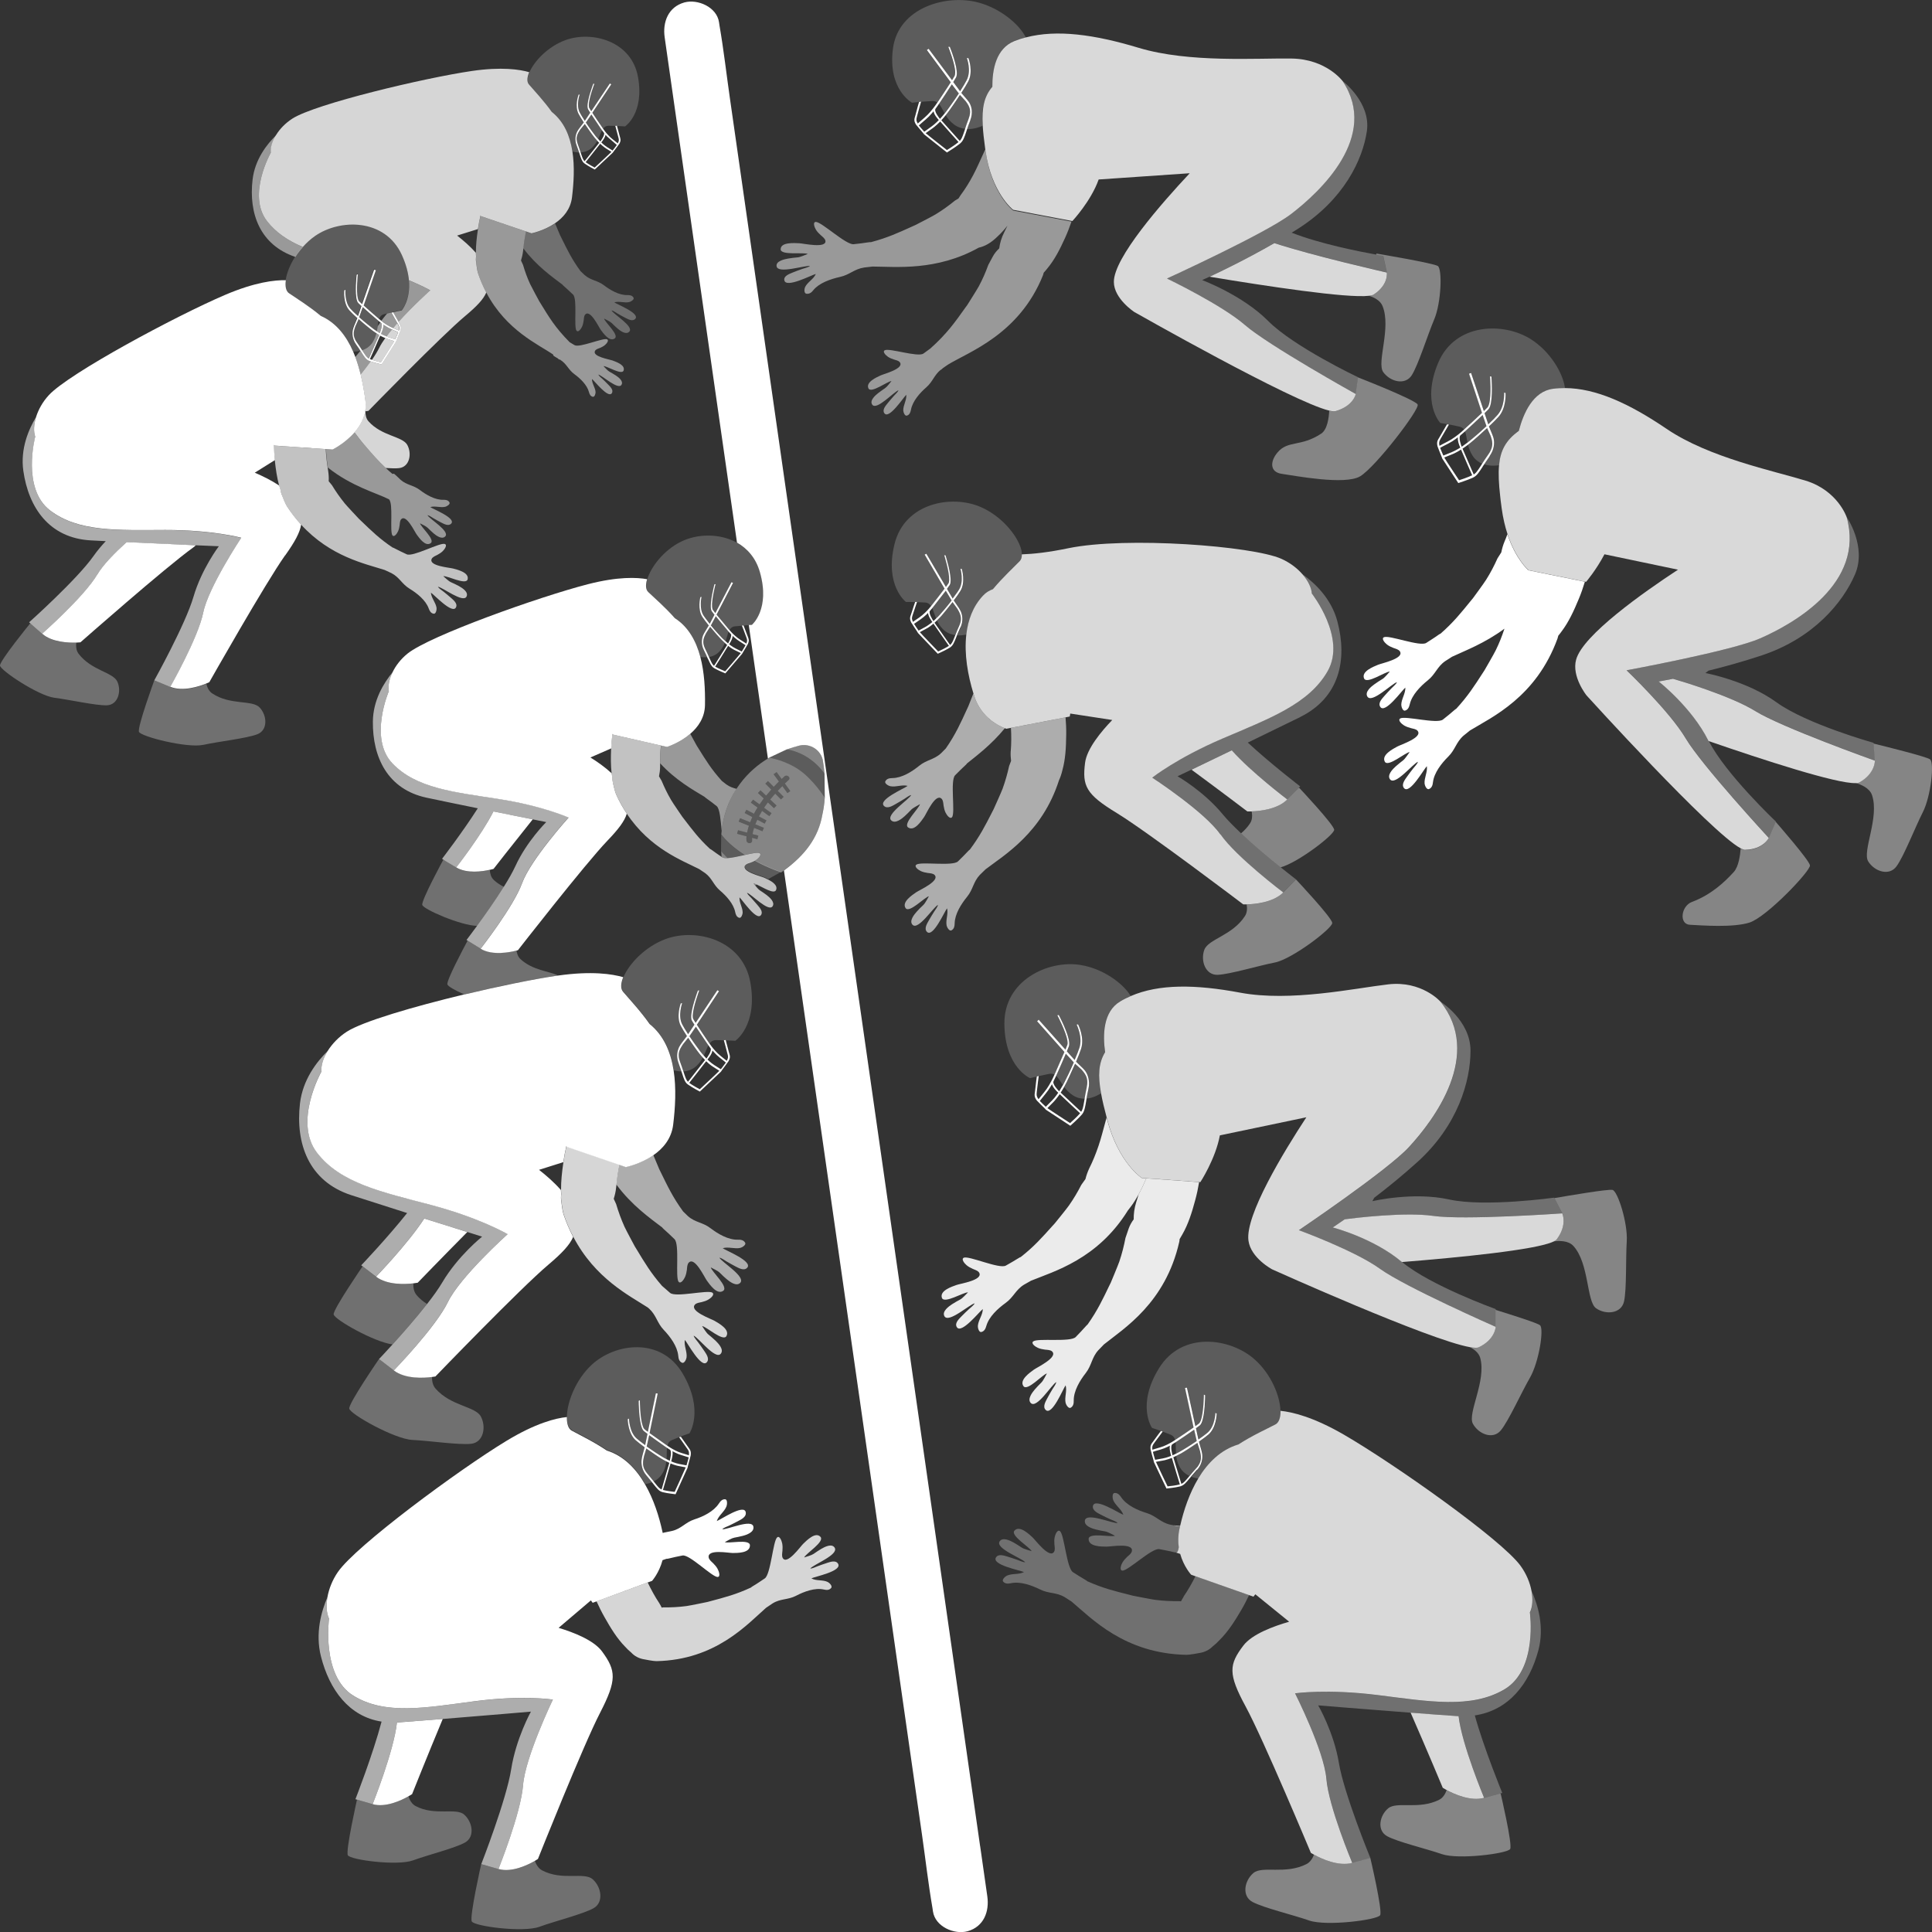 <svg viewBox="0 0 300 300" xmlns="http://www.w3.org/2000/svg"><rect x="0" y="0" width="300" height="300" fill="#333333" stroke="none"/><g fill="#fff"><path d="m 152.19 286.66 c -1.01 -7.06 -2.02 -14.11 -3.03 -21.17 -1.49 -10.44 -2.99 -20.87 -4.48 -31.31 -1.82 -12.74 -3.65 -25.47 -5.47 -38.2 -2 -13.95 -3.99 -27.9 -5.99 -41.85 -2.02 -14.08 -4.03 -28.16 -6.05 -42.24 -1.88 -13.13 -3.76 -26.26 -5.64 -39.39 -1.59 -11.1 -3.18 -22.19 -4.76 -33.29 -1.14 -7.98 -2.28 -15.96 -3.43 -23.94 -.54 -3.77 -.97 -7.58 -1.62 -11.33 -.03 -.16 -.05 -.32 -.07 -.48 -.34 -2.36 -3.31 -3.65 -5.38 -3.08 -2.51 .7 -3.4 3.06 -3.06 5.42 .37 2.59 .74 5.19 1.11 7.78 1.01 7.06 2.02 14.11 3.03 21.17 1.49 10.44 2.99 20.87 4.48 31.31 .87 6.07 1.74 12.14 2.61 18.2 1.61 .91 2.93 2.4 3.55 4.56 1.66 5.79 -1.24 8.21 -1.24 8.21 s -.18 .01 -.48 .02 c .34 2.4 .69 4.8 1.03 7.21 .65 4.51 1.29 9.01 1.94 13.52 .07 -.04 .14 -.09 .21 -.13 h -.01 l .04 -.02 2.66 -1.25 .03 -.01 s 0 0 .01 0 c .69 -.25 1.34 -.44 1.93 -.59 .85 -.21 1.7 -.03 2.38 .41 .67 .44 1.17 1.15 1.3 2 .09 .59 .18 1.25 .24 1.97 v .01 l .04 3.67 v .05 s 0 -.01 0 -.01 c -.06 .84 -.17 1.69 -.36 2.54 -.62 3.7 -2.8 6.42 -5.98 8.75 .52 3.65 1.05 7.3 1.57 10.95 2.02 14.08 4.03 28.16 6.05 42.24 l 5.64 39.39 c 1.59 11.1 3.18 22.19 4.76 33.29 1.14 7.98 2.28 15.96 3.43 23.94 .54 3.77 .97 7.58 1.62 11.34 .03 .16 .05 .32 .07 .48 .34 2.36 3.31 3.65 5.38 3.08 2.51 -.7 3.4 -3.06 3.06 -5.42 -.37 -2.59 -.74 -5.19 -1.11 -7.78 z"/><path d="m 215.34 42.32 s .32 1.88 -2.02 3.41 c -.14 .09 -.4 .16 -.75 .2 .77 .24 1.74 .7 2.1 1.57 1.41 3.41 -.95 8.79 .12 10.28 s 3.42 2.12 4.45 .45 2.41 -6.14 3.47 -8.65 c 1.1 -2.6 1.26 -7.84 .55 -8.28 -.71 -.45 -9.52 -1.93 -9.52 -1.93 l -.05 .17 c .69 .12 1.1 .19 1.1 .19 l .56 2.59 z" opacity=".4"/><path d="m 229.6 209.21 c -.24 .11 -.7 .1 -1.35 -.02 .67 .34 1.38 .88 1.6 1.67 .98 3.56 -2.02 8.61 -1.14 10.22 s 3.13 2.53 4.36 1 3.14 -5.79 4.5 -8.15 c 1.41 -2.45 2.21 -7.62 1.56 -8.15 -.43 -.35 -4.3 -1.58 -6.89 -2.38 v 2.63 s -.09 1.99 -2.64 3.18 z" opacity=".4"/><path d="m 74.63 147.29 l -2.02 -1.23 c -.7 1.3 -3.28 6.16 -3.14 6.79 .06 .3 1.18 .93 2.63 1.57 5.39 -1.3 10.75 -2.39 14.31 -2.91 .08 -.01 .15 -.02 .23 -.03 -1.34 -.7 -3.91 -.77 -5.83 -2.56 -.37 -.34 -.54 -.84 -.61 -1.33 -.84 .22 -3.7 .84 -5.55 -.29 z" opacity=".3"/><path d="m 146.73 17.54 c .08 -.1 .15 -.19 .22 -.28 .19 -.25 .31 -.42 .32 -.43 .01 -.02 .8 -1.08 1.62 -2.34 l -1.09 -1.42 c -.62 .97 -1.4 2.14 -1.81 2.76 -.11 .16 -.17 .25 -.2 .29 .32 .36 .56 .89 .89 1.48 .02 -.02 .04 -.05 .06 -.07 z" opacity=".2"/><path d="m 150.65 17.54 c .06 -.65 -.19 -1.11 -.39 -1.42 -.17 -.26 -.33 -.46 -.33 -.46 l -.85 -.92 c -.81 1.25 -1.57 2.3 -1.58 2.32 0 .01 -.14 .2 -.36 .49 -.08 .11 -.18 .23 -.28 .35 .29 .48 .66 .96 1.24 1.4 .57 .44 1.19 .64 1.78 .7 .15 -.45 .32 -.96 .55 -1.56 .13 -.33 .2 -.63 .22 -.91 z" opacity=".2"/><path d="m 154.08 13.61 c -.03 -2.66 .57 -5.97 3.45 -7.11 .58 -.23 1.19 -.42 1.8 -.58 -.03 -.05 -.04 -.1 -.07 -.16 -.97 -1.92 -3.78 -4.39 -7.26 -5.35 -5.01 -1.38 -12.49 .74 -13.34 7.11 -.85 6.38 2.96 8.43 2.96 8.43 s .49 -.06 1.23 -.13 h .01 l .16 -.03 s 0 .01 0 .02 c .5 -.04 1.1 -.09 1.72 -.12 .35 -.02 .6 .08 .81 .23 .03 -.04 .1 -.14 .22 -.32 .42 -.63 1.23 -1.84 1.84 -2.8 l -3.71 -5.01 .28 -.19 .18 .25 .97 1.3 2.48 3.33 c .17 -.26 .3 -.49 .39 -.65 .08 -.14 .11 -.35 .1 -.59 -.02 -1.34 -1.06 -3.91 -1.07 -3.94 l .23 -.01 c .06 .13 1.19 2.93 1.09 4.28 -.01 .19 -.05 .36 -.12 .48 -.1 .17 -.25 .42 -.43 .71 l 1.06 1.43 c .22 -.34 .43 -.68 .62 -1 .15 -.25 .28 -.48 .39 -.69 .79 -1.5 .05 -3.43 .04 -3.45 l .24 -.01 c .03 .08 .8 2.08 -.04 3.66 -.13 .24 -.28 .51 -.46 .8 -.18 .31 -.39 .63 -.6 .95 l .85 .99 c .05 .04 .12 .15 .23 .29 .3 .36 .66 1.11 .53 2.1 -.03 .26 -.1 .53 -.21 .83 -.2 .52 -.5 1.38 -.5 1.38 1.11 .04 2.08 -.35 2.4 -.5 -.14 -2.62 .21 -4.44 1.5 -5.92 z" opacity=".2"/><path d="m 150.67 18.64 c .12 -.3 .18 -.57 .21 -.83 .13 -.99 -.24 -1.74 -.53 -2.1 -.11 -.13 -.18 -.25 -.23 -.29 l -.85 -.99 c .21 -.32 .41 -.64 .6 -.95 .17 -.29 .33 -.56 .46 -.8 .84 -1.58 .07 -3.58 .04 -3.66 l -.24 .01 c .01 .02 .75 1.95 -.04 3.45 -.11 .21 -.25 .44 -.39 .69 -.19 .32 -.4 .66 -.62 1 l -1.06 -1.43 c .18 -.29 .33 -.53 .43 -.71 .07 -.12 .11 -.29 .12 -.48 .1 -1.35 -1.04 -4.14 -1.09 -4.28 l -.23 .01 c .01 .03 1.06 2.61 1.07 3.94 0 .24 -.03 .45 -.1 .59 -.09 .16 -.23 .39 -.39 .65 l -2.48 -3.33 -.97 -1.3 -.18 -.25 -.28 .19 3.71 5.01 c -.61 .96 -1.42 2.17 -1.84 2.8 -.12 .18 -.19 .28 -.22 .32 -.01 .01 -.02 .03 -.02 .03 -.01 .01 -.45 .69 -1.07 1.41 -.27 .31 -.57 .63 -.89 .9 -.62 .53 -.9 .78 -1.08 .94 -.26 -.43 -.25 -.63 -.12 -1.09 .02 -.07 .04 -.15 .06 -.23 .19 -.75 .51 -1.83 .57 -2.04 0 -.01 .01 -.02 .01 -.02 s 0 -.01 0 -.02 l -.16 .03 h -.01 l -.15 .03 c -.07 .23 -.3 1.02 -.51 1.85 -.02 .08 -.04 .16 -.06 .23 -.14 .51 -.3 .79 .09 1.42 -.01 .01 1.06 1.26 1.06 1.26 l .2 .26 3.55 2.82 .06 -.04 c .01 -.01 1.22 -.75 1.9 -1.29 .05 -.04 .11 -.09 .15 -.13 .41 -.36 .62 -.93 .9 -1.79 .01 -.04 .03 -.08 .04 -.13 .03 -.1 .07 -.2 .1 -.3 s .29 -.86 .5 -1.38 z m -5.38 -1.79 s .01 -.01 .01 -.01 .01 -.01 .01 -.01 c .28 -.37 .45 -.64 .45 -.65 0 0 .02 -.03 .03 -.04 .03 -.05 .09 -.14 .2 -.29 .41 -.61 1.2 -1.79 1.81 -2.76 l 1.09 1.42 c -.82 1.26 -1.61 2.32 -1.62 2.34 0 .01 -.12 .17 -.32 .43 -.06 .08 -.14 .18 -.22 .28 -.02 .02 -.04 .05 -.06 .07 -.17 .21 -.36 .45 -.59 .69 -.05 .06 -.07 .08 -.12 .14 -.09 -.1 -.99 -1.2 -.68 -1.59 z m -2.61 2.63 c .17 -.16 .45 -.41 1.1 -.96 .33 -.28 .64 -.6 .91 -.92 .1 -.11 .19 -.22 .27 -.32 .05 .27 .2 .63 .57 1.07 .05 .06 .11 .14 .18 .21 .02 .03 .05 .05 .07 .08 -.1 .1 -.2 .2 -.3 .3 -.27 .26 -.55 .51 -.84 .71 l -1.12 .8 c -.17 -.17 -.81 -.94 -.84 -.97 z m 4.36 3.82 s -2.89 -2.26 -3.3 -2.62 l 1.09 -.78 c .09 -.06 .18 -.13 .26 -.2 .3 -.24 .59 -.51 .86 -.79 .01 -.01 .03 -.03 .04 -.04 .01 .01 .02 .03 .04 .04 .93 1.07 2.39 2.68 2.81 3.15 -.57 .47 -1.54 1.08 -1.8 1.24 z m 2.83 -3.29 c -.01 .04 -.03 .09 -.05 .14 -.06 .19 -.12 .36 -.18 .53 -.2 .56 -.33 .93 -.61 1.2 -.33 -.37 -2.69 -3 -2.86 -3.2 .27 -.29 .48 -.54 .67 -.78 .1 -.12 .2 -.24 .28 -.35 .22 -.29 .36 -.48 .36 -.49 .01 -.02 .77 -1.07 1.58 -2.32 l .85 .92 s .17 .2 .33 .46 c .2 .31 .44 .77 .39 1.42 -.02 .27 -.09 .57 -.22 .91 -.24 .6 -.4 1.1 -.55 1.56 z"/><path d="m 125.78 41.29 c -.29 .24 -.81 .33 -1.17 .46 -.5 .18 -1.01 .35 -1.5 .56 -.52 .22 -1.44 .52 -1.32 1.2 .22 1.32 4.29 -.84 4.89 -.97 -.34 .81 -1.29 1.26 -1.67 2.04 -.11 .22 -.21 .97 .21 1.03 .5 .07 .82 -.23 1.08 -.56 .9 -1.11 2.66 -1.72 4.14 -2.05 1.5 -.33 2.21 -1.23 3.75 -1.46 .25 -.04 .87 -.09 1.29 -.15 3.61 .02 9.94 .73 16.51 -2.94 .92 -.19 1.92 -.74 2.94 -1.76 .55 -.5 1.04 -1.06 1.51 -1.65 -.17 .35 -.33 .7 -.51 1.04 -.43 .85 -.67 1.69 -.77 2.49 -.4 .37 -.74 .79 -.99 1.25 l -.71 1.32 c -.4 1.11 -.88 2.22 -1.47 3.32 -.3 .55 -1.79 2.9 -1.79 2.9 l -.35 .48 c -1.54 2.16 -2.78 3.95 -5.4 6.29 -.35 .26 -.71 .52 -1.06 .77 -.87 .61 -5.33 -.9 -6.01 -.51 -.39 .22 .16 .78 .5 1.01 .28 .19 .6 .32 .92 .42 .3 .1 .75 .17 .94 .45 .67 .98 -2.48 1.78 -3.01 2.03 -.62 .29 -2.32 1.03 -1.88 2 .39 .86 2.95 -1.1 3.58 -1.13 -.25 .3 -.67 .88 -.99 1.1 -.37 .26 -.75 .51 -1.1 .79 -.43 .34 -1.34 1.13 -.9 1.77 .67 .97 3.38 -2.02 4.08 -2.23 -.13 .32 -.5 .62 -.72 .88 -.32 .37 -.64 .72 -.94 1.1 -.32 .4 -.91 1.04 -.54 1.58 .71 1.04 3 -2.51 3.41 -2.86 .07 .84 -.49 1.61 -.47 2.44 .01 .24 .23 .92 .58 .79 .42 -.14 .54 -.53 .62 -.93 .25 -1.32 1.37 -2.58 2.39 -3.47 1 -.88 1.21 -1.89 2.22 -2.71 h .05 c .09 -.09 .2 -.18 .31 -.27 .23 -.16 .52 -.36 .73 -.51 3.24 -2 11.08 -4.67 14.79 -13.89 .04 -.1 .08 -.25 .12 -.41 .18 -.19 .35 -.4 .53 -.62 1.16 -1.38 2 -3.05 2.77 -4.75 .38 -.83 .71 -1.69 1.01 -2.56 l -9.06 -1.72 s -3.35 -2.59 -4.27 -9.12 c -.02 -.13 -.03 -.24 -.05 -.36 -.03 .05 -.05 .09 -.08 .14 l -.97 2.13 c -.26 .56 -.53 1.13 -.82 1.68 -.58 1.1 -1.23 2.16 -1.97 3.15 -.12 .17 -.23 .34 -.33 .51 l -.55 .33 c -.93 .76 -1.92 1.48 -3.01 2.14 -.54 .33 -3.08 1.63 -3.08 1.63 l -.55 .25 c -2.08 .94 -3.82 1.75 -6.39 2.43 -.09 -.01 -.2 0 -.36 .02 -.77 .13 -1.56 .21 -2.33 .3 -1.18 .14 -5 -3.49 -5.88 -3.46 -.5 .01 -.22 .81 .01 1.19 .19 .32 .46 .6 .74 .85 .26 .24 .68 .53 .74 .88 .21 1.24 -3.4 .42 -4.06 .39 -.77 -.03 -2.88 -.2 -2.89 .93 -.02 .99 3.55 .44 4.21 .73 -.4 .15 -1.12 .49 -1.55 .53 -.51 .05 -1.01 .1 -1.51 .19 -.6 .11 -1.92 .39 -1.78 1.2 .21 1.24 4.43 -.2 5.25 -.05 z" opacity=".5"/><path d="m 157.29 32.57 l 9.06 1.72 .17 .03 s 2.88 -3.07 4.08 -6.45 l 14.14 -.97 c -4.31 4.6 -11.82 13.13 -11.78 16.89 .02 2.61 3.18 4.66 3.18 4.66 s 24.55 13.96 30.27 15.31 c .44 .1 .78 .14 .98 .08 2.78 -.8 3.13 -2.66 3.13 -2.66 s -13.57 -7.56 -17.2 -10.71 -12.11 -7.22 -12.11 -7.22 15.33 -7.01 19.21 -9.97 c 4.64 -3.54 13.77 -12.11 8.07 -20.68 0 0 -2.53 -3.43 -7.93 -3.51 -5.4 -.09 -15.9 .7 -23.73 -1.66 -6.93 -2.09 -12.73 -2.87 -17.49 -1.63 -.62 .16 -1.22 .35 -1.8 .58 -2.88 1.14 -3.47 4.45 -3.45 7.11 -1.29 1.48 -1.64 3.3 -1.5 5.92 .06 1.07 .2 2.29 .39 3.67 .02 .12 .03 .24 .05 .36 .93 6.53 4.27 9.12 4.27 9.12 z" opacity=".81"/><path d="m 215.34 42.32 s -11.37 -2.57 -17.46 -4.57 c -4.27 2.46 -8.19 4.35 -10.05 5.22 8.72 1.45 21.32 3.37 24.74 2.96 .35 -.04 .61 -.11 .75 -.2 2.34 -1.54 2.02 -3.41 2.02 -3.41 z" opacity=".81"/><path d="m 207.38 63.85 c -.2 .06 -.54 .02 -.98 -.08 -.05 1.07 -.28 2.92 -1.24 3.56 -3.18 2.11 -5.16 .99 -6.79 2.93 -1.16 1.37 -1.23 3.05 .67 3.32 2 .28 9.85 1.8 12.18 .37 2.42 -1.48 9.27 -10.41 8.91 -11.14 -.35 -.72 -8.95 -4.09 -9.26 -4.21 l -.37 2.59 s -.35 1.86 -3.13 2.66 z" opacity=".4"/><path d="m 200.41 33.28 c -3.89 2.96 -19.21 9.97 -19.21 9.97 s 8.47 4.07 12.11 7.22 c 3.63 3.15 17.2 10.71 17.2 10.71 l .37 -2.59 v -.01 s -9.98 -4.73 -13.97 -8.75 c -4 -4.02 -10.24 -6.34 -10.24 -6.34 s .43 -.19 1.16 -.53 c 1.87 -.87 5.78 -2.76 10.05 -5.22 6.1 2 17.46 4.57 17.46 4.57 l -.56 -2.59 s -.41 -.07 -1.1 -.19 c -2.5 -.45 -8.73 -1.67 -13.11 -3.4 .3 -.18 .6 -.37 .89 -.55 7.22 -4.56 10.15 -10.8 10.79 -15.24 .63 -4.44 -3.77 -7.76 -3.77 -7.76 5.7 8.57 -3.42 17.15 -8.07 20.68 z" opacity=".3"/><path d="m 151.27 108.08 c -.04 -.13 -.08 -.27 -.12 -.4 -.36 .92 -.78 1.97 -.78 1.97 l -.25 .54 c -.95 2.07 -1.73 3.83 -3.25 6.02 -.27 .27 -.57 .59 -.72 .73 -1.09 1.03 -2.27 1.03 -3.42 1.97 -1.13 .92 -2.68 1.89 -4.15 1.91 -.44 .01 -.88 .07 -1.1 .49 -.19 .35 .5 .72 .75 .77 .88 .18 1.82 -.28 2.71 -.05 -.46 .38 -4.67 2.16 -3.67 3.12 .51 .49 1.31 -.02 1.79 -.29 .46 -.25 .9 -.53 1.35 -.8 .32 -.19 .71 -.53 1.08 -.61 -.34 .71 -4.03 3.05 -3.1 3.94 .61 .58 1.62 -.24 2.06 -.63 .37 -.33 .7 -.68 1.04 -1.03 .29 -.3 1 -.64 1.36 -.86 -.14 .67 -2.69 3.04 -1.83 3.62 .97 .66 2.06 -1.03 2.48 -1.63 .36 -.52 1.76 -3.74 2.7 -2.84 .27 .26 .27 .75 .32 1.09 .06 .36 .14 .73 .3 1.06 .19 .4 .7 1.09 1.01 .72 .54 -.66 -.33 -5.7 .48 -6.51 .53 -.53 1.06 -1.08 1.62 -1.58 .11 -.1 .18 -.18 .22 -.25 1.62 -1.3 3.84 -2.98 5.88 -5.47 -.83 -.31 -3.66 -1.6 -4.75 -4.98 z" opacity=".6"/><path d="m 193.58 140.44 c .1 .62 .08 1.29 -.28 1.83 -1.97 3.02 -5.69 3.54 -6.3 5.23 -.61 1.68 .17 3.94 2.08 3.87 1.91 -.08 6.27 -1.4 8.87 -1.91 2.7 -.53 8.95 -5.31 8.92 -6.14 -.03 -.82 -5.63 -6.76 -5.63 -6.76 l -2 2.03 c -1.56 1.58 -4.46 1.82 -5.66 1.85 z" opacity=".4"/><path d="m 194.36 125.99 c .11 .62 .11 1.3 -.25 1.85 -.4 .62 -.89 1.12 -1.4 1.56 2.02 1.89 4.41 3.88 6.15 5.28 2.72 -.75 8.33 -5.06 8.31 -5.83 -.03 -.79 -5.42 -6.51 -5.42 -6.51 l -.12 .03 -1.75 1.77 c -1.51 1.53 -4.26 1.81 -5.53 1.85 z" opacity=".4"/><path d="m 194.36 125.99 c 1.27 -.04 4.02 -.32 5.53 -1.85 0 0 -5.6 -4.23 -8.62 -7.63 -2.44 1.18 -4.69 2.26 -6.25 3.01 4.58 3.37 8.67 6.48 8.67 6.48 s .26 .01 .68 0 z" opacity=".81"/><path d="m 189.5 129.57 c -2.42 -3.5 -10.58 -8.82 -10.58 -8.82 s 3.84 -3.05 11.01 -6.11 13.35 -5.32 16.25 -10.47 c 2.9 -5.16 -2.47 -12 -2.47 -12 l -.01 -.01 c -.06 -.9 -.57 -1.96 -1.42 -2.95 -.82 -.95 -1.95 -1.83 -3.31 -2.44 -4.46 -1.99 -24.08 -3.5 -33.09 -1.64 -3.07 .64 -5.43 .89 -7.21 .95 .01 .43 -.09 .8 -.32 1.04 -.9 .92 -2.69 2.58 -4.18 4.37 -.58 .21 -1.1 .53 -1.54 1.01 -1.56 1.67 -2.32 3.77 -2.58 6.01 -.36 3.06 .24 6.37 1.11 9.19 .04 .13 .08 .27 .12 .4 1.09 3.38 3.92 4.67 4.75 4.98 .15 .06 .24 .08 .24 .08 l .71 -.14 8.48 -1.63 .65 -.13 c .03 -.15 .05 -.3 .08 -.46 l 6.52 1 c -1.72 1.78 -3.94 4.46 -4.22 6.63 -.46 3.6 .11 4.89 4.91 7.81 4.8 2.93 19.65 14.19 19.65 14.19 s .21 .01 .55 0 c 1.2 -.03 4.09 -.27 5.66 -1.85 0 0 -7.32 -5.52 -9.74 -9.02 z" opacity=".81"/><path d="m 201.91 111.34 c -2.17 1.07 -5.17 2.53 -8.15 3.97 3.58 3.31 8.13 6.8 8.13 6.8 l -.26 .26 -1.74 1.77 s -5.6 -4.23 -8.63 -7.63 c -2.44 1.17 -4.69 2.26 -6.25 3 -1.33 .64 -2.16 1.03 -2.16 1.03 s 4.07 2.31 7.07 5.97 c .7 .85 1.69 1.84 2.79 2.88 2.02 1.88 4.41 3.87 6.15 5.28 1.4 1.13 2.38 1.88 2.38 1.88 l -2.01 2.03 s -7.32 -5.52 -9.73 -9.02 c -2.42 -3.5 -10.59 -8.82 -10.59 -8.82 s 3.84 -3.05 11.02 -6.12 c 7.17 -3.05 13.35 -5.31 16.24 -10.47 2.9 -5.16 -2.47 -12 -2.47 -12 l -.01 -.02 c -.06 -.9 -.57 -1.96 -1.42 -2.95 1.91 1.37 4.45 3.76 5.39 7.28 1.58 5.9 .39 11.83 -5.75 14.87 z" opacity=".3"/><path d="m 145.67 95.72 c .08 -.08 .15 -.16 .21 -.22 .19 -.21 .3 -.34 .3 -.35 .01 -.02 .78 -.88 1.58 -1.92 l -.91 -1.51 c -.6 .81 -1.37 1.78 -1.77 2.28 -.13 .17 -.22 .28 -.22 .28 s -.04 .06 -.11 .14 c .2 .44 .35 1 .6 1.6 .11 -.11 .23 -.22 .32 -.31 z" opacity=".2"/><path d="m 149.19 96.35 c .08 -.6 -.12 -1.07 -.28 -1.39 -.14 -.27 -.28 -.49 -.28 -.49 l -.72 -.99 c -.79 1.03 -1.53 1.9 -1.54 1.91 0 .01 -.14 .16 -.35 .4 -.15 .16 -.33 .35 -.54 .55 .21 .43 .47 .86 .86 1.28 .6 .64 1.32 .9 1.99 .99 .16 -.42 .35 -.88 .6 -1.44 .13 -.29 .21 -.56 .24 -.81 z" opacity=".2"/><path d="m 154.17 91.48 c 1.49 -1.79 3.27 -3.44 4.18 -4.37 .24 -.24 .33 -.61 .32 -1.04 -.01 -.32 -.06 -.67 -.19 -1.06 -.69 -2.07 -3.04 -4.91 -6.19 -6.28 -4.54 -1.97 -11.84 -.64 -13.4 5.79 -1.56 6.42 1.78 8.95 1.78 8.95 s .6 -.01 1.46 .02 h .14 s .15 0 .15 0 v .01 c .38 .01 .79 .03 1.22 .06 .47 .03 .75 .26 .95 .59 .05 -.06 .08 -.1 .08 -.1 0 -.01 .09 -.12 .23 -.29 .41 -.52 1.2 -1.52 1.79 -2.32 l -3.09 -5.29 .27 -.13 .15 .26 .81 1.37 2.07 3.52 c .16 -.22 .3 -.41 .39 -.54 .08 -.12 .11 -.31 .12 -.53 .05 -1.25 -.76 -3.83 -.77 -3.86 l .21 .03 c .04 .13 .92 2.93 .77 4.18 -.02 .18 -.06 .32 -.13 .43 -.1 .14 -.24 .35 -.42 .59 l .88 1.51 c .21 -.28 .42 -.57 .61 -.83 .14 -.21 .28 -.4 .39 -.58 .78 -1.27 .22 -3.2 .21 -3.22 l .21 .03 c .03 .08 .62 2.07 -.22 3.42 -.13 .21 -.28 .44 -.45 .68 -.18 .26 -.38 .53 -.58 .79 l .72 1.06 c .04 .04 .1 .16 .19 .3 .25 .39 .54 1.14 .38 2.05 -.04 .24 -.11 .48 -.23 .74 -.21 .45 -.52 1.21 -.52 1.21 0 .01 -.01 .02 -.01 .03 .54 .03 1.04 -.05 1.41 -.13 .26 -2.24 1.02 -4.34 2.58 -6.01 .44 -.48 .97 -.8 1.54 -1.01 z" opacity=".2"/><path d="m 156.94 116.63 c -.03 .53 0 1.04 .06 1.52 l -.3 .79 c -.26 1.17 -.59 2.36 -1.02 3.54 -.22 .59 -1.38 3.15 -1.38 3.15 l -.27 .53 c -1.02 1.99 -1.88 3.69 -3.43 5.76 -.07 .05 -.15 .11 -.25 .22 -.51 .56 -1.06 1.08 -1.59 1.61 -.81 .81 -5.82 -.01 -6.48 .52 -.37 .3 .31 .81 .7 .99 .33 .15 .7 .24 1.06 .29 .33 .05 .83 .05 1.08 .31 .89 .92 -2.33 2.33 -2.85 2.69 -.6 .42 -2.29 1.51 -1.65 2.46 .57 .84 2.95 -1.7 3.62 -1.84 -.21 .36 -.56 1.06 -.86 1.35 -.35 .34 -.71 .67 -1.03 1.04 -.39 .44 -1.22 1.44 -.65 2.04 .88 .92 3.24 -2.75 3.95 -3.09 -.08 .37 -.42 .75 -.61 1.07 -.27 .44 -.56 .88 -.81 1.34 -.27 .48 -.78 1.27 -.3 1.77 .94 .98 2.75 -3.2 3.13 -3.65 .22 .88 -.24 1.8 -.07 2.68 .05 .25 .41 .93 .76 .74 .42 -.23 .48 -.66 .49 -1.09 .03 -1.45 1.01 -2.99 1.93 -4.12 .94 -1.15 .95 -2.31 1.98 -3.4 .16 -.17 .6 -.57 .88 -.86 2.96 -2.25 8.8 -5.69 11.41 -13.83 .21 -.44 .38 -.95 .52 -1.53 .49 -1.73 .58 -3.63 .6 -5.52 .02 -.9 -.03 -1.81 -.1 -2.72 l -8.48 1.63 c .07 1.21 .07 2.43 -.03 3.62 z" opacity=".6"/><path d="m 149.16 97.39 c .12 -.26 .19 -.5 .23 -.74 .16 -.91 -.13 -1.66 -.38 -2.05 -.09 -.14 -.15 -.26 -.19 -.3 l -.72 -1.06 c .2 -.27 .4 -.54 .58 -.79 .17 -.24 .32 -.47 .45 -.68 .83 -1.35 .24 -3.34 .22 -3.42 l -.21 -.03 c .01 .02 .57 1.95 -.21 3.22 -.11 .18 -.24 .38 -.39 .58 -.19 .27 -.4 .55 -.61 .83 l -.88 -1.51 c .18 -.24 .33 -.45 .42 -.59 .07 -.1 .11 -.25 .13 -.43 .15 -1.25 -.73 -4.04 -.77 -4.18 l -.21 -.03 c .01 .03 .82 2.61 .77 3.86 -.01 .23 -.04 .42 -.12 .53 -.09 .14 -.23 .32 -.39 .54 l -2.07 -3.52 -.81 -1.37 -.15 -.26 -.27 .13 3.09 5.29 c -.6 .8 -1.38 1.8 -1.79 2.32 -.14 .18 -.23 .29 -.23 .29 s -.03 .04 -.08 .1 c -.15 .19 -.5 .62 -.95 1.04 -.26 .25 -.55 .49 -.84 .7 -.58 .39 -.85 .58 -1.01 .71 -.21 -.45 -.2 -.63 -.06 -1.04 .02 -.07 .05 -.13 .07 -.21 .21 -.67 .55 -1.63 .61 -1.82 .01 -.01 .01 -.02 .01 -.02 v -.01 h -.15 s -.14 0 -.14 0 c -.07 .21 -.32 .91 -.55 1.65 -.02 .07 -.05 .14 -.07 .21 -.15 .46 -.31 .69 .01 1.34 -.01 .01 .89 1.36 .89 1.36 l .16 .27 3.06 3.21 .06 -.02 c .01 -.01 1.14 -.5 1.77 -.9 .05 -.03 .1 -.06 .14 -.09 .39 -.27 .6 -.77 .9 -1.53 .02 -.04 .03 -.07 .04 -.11 .03 -.08 .06 -.15 .09 -.23 0 -.01 .01 -.02 .01 -.03 0 0 .31 -.76 .52 -1.21 z m -4.75 -2.55 s .01 -.01 .01 -.01 .01 -.01 .01 -.01 c .14 -.16 .25 -.29 .33 -.39 .07 -.09 .11 -.14 .11 -.14 0 -.01 .09 -.11 .22 -.28 .4 -.51 1.16 -1.48 1.77 -2.28 l .91 1.51 c -.8 1.05 -1.56 1.91 -1.58 1.92 0 .01 -.12 .14 -.3 .35 -.06 .07 -.13 .14 -.21 .22 -.09 .1 -.21 .21 -.32 .31 -.1 .1 -.18 .19 -.3 .29 -.05 .05 -.07 .06 -.12 .11 -.07 -.11 -.83 -1.28 -.53 -1.59 z m -2.47 2.03 c .16 -.12 .43 -.31 1.03 -.72 .31 -.21 .6 -.46 .87 -.71 .09 -.09 .18 -.17 .26 -.26 .03 .26 .15 .62 .46 1.09 .05 .07 .1 .14 .15 .23 .02 .03 .04 .06 .06 .09 -.09 .08 -.19 .16 -.29 .23 -.26 .2 -.52 .38 -.79 .53 l -1.05 .57 c -.14 -.18 -.68 -1.01 -.7 -1.04 z m 3.73 4.28 s -2.49 -2.58 -2.84 -2.99 l 1.02 -.55 c .08 -.04 .16 -.09 .25 -.14 .28 -.17 .55 -.38 .81 -.6 .01 -.01 .03 -.02 .04 -.03 .01 .02 .02 .03 .03 .05 .78 1.15 2.02 2.89 2.37 3.4 -.54 .35 -1.44 .76 -1.68 .87 z m 2.68 -2.55 c -.01 .02 -.01 .03 -.02 .05 -.07 .17 -.13 .32 -.19 .47 -.2 .5 -.34 .81 -.61 1.03 -.28 -.4 -2.27 -3.24 -2.42 -3.45 .14 -.12 .26 -.24 .37 -.35 .2 -.2 .39 -.39 .54 -.55 .22 -.23 .35 -.39 .35 -.4 .01 -.01 .75 -.88 1.54 -1.91 l .72 .99 s .14 .22 .28 .49 c .16 .32 .36 .79 .28 1.39 -.03 .25 -.11 .52 -.24 .81 -.26 .55 -.44 1.02 -.6 1.44 z"/><path d="m 227.94 68.67 c .1 -.08 .2 -.15 .28 -.22 .25 -.21 .41 -.34 .42 -.35 .02 -.02 1.06 -.88 2.18 -1.93 l -.6 -1.73 c -.85 .82 -1.92 1.8 -2.48 2.31 -.14 .12 -.21 .2 -.26 .24 .2 .45 .25 1.06 .39 1.74 .02 -.02 .05 -.04 .08 -.06 z" opacity=".2"/><path d="m 235.84 66.91 c .72 -2.75 2.21 -6.15 5.32 -6.54 .61 -.08 1.22 -.11 1.84 -.11 -.01 -.06 -.01 -.12 -.02 -.18 -.35 -2.21 -2.25 -5.47 -5.21 -7.37 -4.26 -2.74 -11.83 -2.6 -14.45 3.63 s .33 9.34 .33 9.34 .48 .07 1.18 .2 h .01 s .16 .02 .16 .02 -.01 .01 -.01 .01 c .48 .09 1.04 .2 1.64 .34 .33 .08 .55 .23 .7 .44 .04 -.04 .13 -.12 .28 -.26 .57 -.53 1.67 -1.53 2.52 -2.34 l -2.01 -6.08 .32 -.12 .1 .3 .53 1.58 1.35 4.04 c .23 -.22 .42 -.41 .55 -.55 .11 -.12 .2 -.32 .27 -.57 .37 -1.36 .14 -4.25 .14 -4.28 l .22 .05 c .01 .15 .26 3.28 -.22 4.63 -.07 .19 -.15 .35 -.25 .45 -.14 .15 -.35 .36 -.6 .6 l .58 1.73 c .3 -.29 .6 -.57 .87 -.85 .21 -.21 .4 -.41 .56 -.6 1.16 -1.3 1.03 -3.46 1.03 -3.48 l .22 .06 c .01 .09 .14 2.32 -1.09 3.7 -.19 .21 -.41 .45 -.66 .69 -.26 .26 -.54 .53 -.83 .8 l .51 1.23 c .03 .05 .07 .19 .13 .35 .17 .45 .29 1.3 -.11 2.27 -.1 .25 -.24 .51 -.44 .78 -.34 .47 -.86 1.27 -.86 1.27 .99 .33 1.97 .21 2.34 .15 .21 -2.32 1.08 -3.92 3.07 -5.34 z" opacity=".2"/><path d="m 231.58 69.72 c .24 -.65 .14 -1.17 .05 -1.54 -.08 -.31 -.18 -.56 -.18 -.56 l -.52 -1.15 c -1.11 1.04 -2.12 1.91 -2.14 1.92 -.01 .01 -.19 .17 -.48 .4 -.11 .09 -.24 .19 -.36 .28 .14 .56 .35 1.16 .75 1.75 .4 .6 .92 .96 1.46 1.19 .27 -.42 .57 -.88 .96 -1.43 .22 -.3 .37 -.59 .47 -.86 z" opacity=".2"/><path d="m 231.29 70.84 c .19 -.27 .33 -.53 .44 -.78 .4 -.97 .28 -1.82 .11 -2.27 -.06 -.16 -.1 -.3 -.13 -.35 l -.51 -1.23 c .29 -.27 .57 -.54 .83 -.8 .24 -.25 .47 -.48 .66 -.69 1.23 -1.38 1.1 -3.61 1.09 -3.7 l -.22 -.06 c 0 .02 .13 2.18 -1.03 3.48 -.16 .18 -.36 .39 -.56 .6 -.27 .27 -.56 .56 -.87 .85 l -.58 -1.73 c .25 -.24 .46 -.45 .6 -.6 .1 -.11 .18 -.26 .25 -.45 .48 -1.35 .23 -4.48 .22 -4.63 l -.22 -.05 c 0 .03 .23 2.92 -.14 4.28 -.07 .25 -.15 .45 -.27 .57 -.13 .14 -.32 .33 -.55 .55 l -1.35 -4.04 -.53 -1.58 -.1 -.3 -.32 .12 2.01 6.08 c -.85 .81 -1.94 1.82 -2.52 2.34 -.15 .14 -.24 .22 -.28 .26 -.01 .01 -.04 .04 -.04 .04 -.01 .01 -.61 .58 -1.4 1.14 -.34 .24 -.71 .48 -1.09 .67 -.73 .37 -1.06 .55 -1.27 .67 -.11 -.51 -.05 -.7 .2 -1.14 .04 -.07 .08 -.14 .13 -.22 .4 -.7 1 -1.72 1.12 -1.91 .01 -.01 .01 -.02 .01 -.02 s .01 -.01 .01 -.01 l -.16 -.02 h -.01 s -.14 -.01 -.14 -.01 c -.13 .22 -.57 .96 -1.01 1.74 -.04 .08 -.09 .15 -.13 .22 -.28 .48 -.51 .72 -.32 1.46 -.02 .01 .62 1.57 .62 1.57 l .11 .31 2.49 3.81 .07 -.02 c .02 -.01 1.35 -.43 2.14 -.79 l .18 -.09 c .49 -.25 .84 -.78 1.35 -1.57 .03 -.04 .05 -.08 .07 -.12 .06 -.09 .12 -.18 .18 -.27 s .52 -.8 .86 -1.27 z m -4.49 -3.26 s .01 -.01 .01 -.01 c .01 0 .01 -.01 .01 -.01 .37 -.3 .6 -.53 .61 -.53 0 0 .03 -.03 .05 -.04 .05 -.04 .13 -.12 .26 -.24 .56 -.51 1.63 -1.49 2.48 -2.31 l .6 1.73 c -1.12 1.06 -2.16 1.92 -2.18 1.93 -.01 .01 -.16 .14 -.42 .35 -.08 .07 -.18 .14 -.28 .22 -.02 .02 -.05 .04 -.08 .06 -.22 .17 -.47 .35 -.74 .54 -.07 .05 -.09 .06 -.15 .1 -.05 -.13 -.58 -1.48 -.17 -1.79 z m -3.18 1.96 c .2 -.11 .54 -.3 1.3 -.68 .38 -.19 .77 -.44 1.11 -.69 .12 -.09 .24 -.17 .35 -.26 -.03 .29 .01 .69 .22 1.24 .03 .08 .07 .17 .11 .26 .01 .03 .03 .07 .04 .1 -.12 .08 -.24 .15 -.37 .22 -.33 .19 -.66 .37 -.99 .5 l -1.27 .51 c -.11 -.21 -.49 -1.17 -.5 -1.21 z m 2.95 5.04 s -2.04 -3.06 -2.31 -3.54 l 1.24 -.5 c .1 -.04 .2 -.08 .3 -.13 .35 -.16 .69 -.36 1.02 -.57 .02 -.01 .03 -.02 .05 -.03 .01 .02 .02 .04 .02 .05 .56 1.33 1.45 3.36 1.71 3.94 -.67 .32 -1.74 .68 -2.03 .77 z m 3.58 -2.58 c -.03 .04 -.06 .09 -.08 .13 -.11 .18 -.22 .34 -.32 .49 -.35 .52 -.57 .85 -.91 1.06 -.2 -.46 -1.64 -3.76 -1.74 -4.01 .33 -.22 .6 -.42 .84 -.6 .13 -.1 .26 -.2 .36 -.28 .29 -.23 .47 -.39 .48 -.4 .02 -.01 1.03 -.88 2.14 -1.92 l .52 1.15 s .1 .25 .18 .56 c .1 .37 .19 .89 -.05 1.54 -.1 .27 -.25 .56 -.47 .86 -.39 .55 -.69 1.01 -.96 1.43 z"/><path d="m 234.08 82.93 c -.15 .4 -.3 .8 -.47 1.19 -.23 .56 -.38 1.11 -.49 1.65 l -.59 .93 c -.5 1.12 -1.08 2.24 -1.77 3.33 -.34 .55 -2.04 2.86 -2.04 2.86 l -.39 .47 c -1.44 1.77 -2.65 3.29 -4.64 5.03 -.08 .03 -.17 .08 -.3 .17 -.62 .45 -1.28 .85 -1.92 1.27 -.98 .63 -5.81 -1.27 -6.58 -.88 -.43 .22 .14 .87 .49 1.14 .3 .23 .65 .39 .99 .52 .32 .12 .82 .23 1.01 .54 .69 1.11 -2.82 1.83 -3.41 2.08 -.69 .29 -2.61 1.02 -2.16 2.11 .39 .97 3.3 -1.07 4 -1.06 -.29 .31 -.78 .94 -1.15 1.16 -.42 .26 -.85 .52 -1.25 .82 -.49 .35 -1.53 1.18 -1.08 1.91 .69 1.11 3.82 -2.05 4.59 -2.24 -.16 .35 -.58 .66 -.84 .94 -.37 .39 -.74 .76 -1.09 1.17 -.37 .43 -1.05 1.1 -.67 1.71 .73 1.18 3.42 -2.61 3.9 -2.98 .04 .93 -.62 1.76 -.63 2.67 0 .26 .21 1.02 .6 .9 .46 -.14 .62 -.56 .72 -.99 .34 -1.45 1.64 -2.78 2.8 -3.71 1.19 -.95 1.44 -2.11 2.7 -2.98 .2 -.14 .72 -.44 1.06 -.68 2 -.94 5.07 -2.08 8.14 -4.36 -.37 1.13 -.81 2.26 -1.36 3.37 -.28 .58 -1.72 3.06 -1.72 3.06 l -.33 .51 c -1.24 1.92 -2.29 3.56 -4.08 5.5 -.08 .04 -.16 .1 -.28 .2 -.57 .51 -1.18 .99 -1.78 1.47 -.91 .74 -5.92 -.64 -6.64 -.16 -.41 .27 .23 .85 .61 1.08 .32 .19 .68 .31 1.04 .41 .33 .09 .84 .14 1.06 .43 .81 1.03 -2.61 2.13 -3.17 2.44 -.66 .36 -2.48 1.29 -1.93 2.34 .49 .92 3.17 -1.42 3.86 -1.49 -.26 .34 -.68 1.02 -1.01 1.28 -.39 .31 -.79 .61 -1.16 .95 -.44 .4 -1.39 1.34 -.87 2.01 .8 1.03 3.57 -2.46 4.33 -2.73 -.12 .37 -.5 .72 -.73 1.02 -.32 .42 -.66 .84 -.96 1.28 -.32 .46 -.93 1.21 -.49 1.77 .86 1.1 3.12 -2.97 3.56 -3.39 .13 .92 -.43 1.81 -.35 2.72 .02 .26 .32 .99 .69 .83 .45 -.19 .56 -.62 .61 -1.06 .18 -1.48 1.33 -2.94 2.39 -3.99 1.08 -1.07 1.21 -2.25 2.37 -3.25 .18 -.16 .67 -.52 .98 -.79 3.43 -2.09 10.27 -5.16 13.6 -14.28 .04 -.11 .08 -.26 .12 -.44 .17 -.2 .34 -.42 .51 -.66 1.11 -1.46 1.92 -3.23 2.66 -5.02 .37 -.87 .68 -1.78 .96 -2.7 l -8.77 -1.78 s -1.96 -1.65 -3.27 -5.62 z"/><path d="m 299.7 117.91 c -.57 -.42 -6.82 -1.97 -8.77 -2.45 l .19 2.65 s .06 1.99 -2.41 3.36 c -.12 .07 -.33 .1 -.58 .11 .75 .21 2.18 .75 2.56 1.9 1.17 3.5 -1.56 8.7 -.6 10.27 .96 1.56 3.26 2.36 4.41 .76 1.15 -1.59 2.84 -5.95 4.07 -8.38 1.28 -2.52 1.81 -7.73 1.13 -8.22 z" opacity=".4"/><path d="m 291.12 118.11 s -14.45 -5.15 -18.55 -7.69 c -3.76 -2.33 -11.5 -4.65 -12.79 -5.02 -1.38 .28 -2.21 .42 -2.21 .42 s 5.13 4.02 7.7 9.17 c .01 .02 .03 .05 .04 .08 8.43 2.91 19.87 6.64 22.83 6.53 .25 -.01 .46 -.04 .58 -.11 2.46 -1.37 2.41 -3.36 2.41 -3.36 z" opacity=".81"/><path d="m 270.98 131.98 c -.17 0 -.4 -.08 -.69 -.23 -.08 1.07 -.32 2.82 -1.06 3.64 -1.49 1.64 -3.55 3.55 -6.5 4.66 -1.71 .64 -2.04 3.46 -.33 3.55 1.95 .1 6.67 .47 9.25 -.34 2.68 -.85 9.53 -8.06 9.4 -8.89 -.12 -.82 -5.09 -6.49 -5.31 -6.75 l -1.09 2.52 s -.86 1.79 -3.68 1.86 z" opacity=".4"/><path d="m 274.66 130.12 s -10.44 -11.3 -12.91 -15.47 -9.18 -10.57 -9.18 -10.57 16.27 -2.99 20.74 -4.95 c 5.34 -2.34 16.29 -8.58 13.45 -18.8 0 0 -1.37 -4.15 -6.37 -5.69 s -14.99 -3.56 -21.59 -8.04 c -5.85 -3.97 -11.01 -6.32 -15.8 -6.34 -.62 0 -1.24 .03 -1.84 .11 -3.11 .39 -4.61 3.79 -5.32 6.54 -1.99 1.42 -2.86 3.02 -3.07 5.34 -.12 1.31 -.04 2.86 .17 4.73 .03 .24 .05 .48 .08 .73 .05 .4 .1 .81 .16 1.23 .21 1.53 .53 2.85 .9 3.98 1.31 3.96 3.27 5.62 3.27 5.62 l 8.77 1.78 .17 .03 s 1.58 -1.85 2.85 -4.28 l 11.42 2.39 c -5.34 3.5 -14.77 10.14 -15.82 13.96 -.73 2.65 1.62 5.57 1.62 5.57 s 19.33 21.31 23.94 23.74 c .29 .15 .52 .24 .69 .23 2.82 -.07 3.68 -1.86 3.68 -1.86 z" opacity=".81"/><path d="m 257.58 105.81 s .83 -.14 2.21 -.42 c 1.29 .38 9.03 2.7 12.79 5.02 4.11 2.54 18.55 7.69 18.55 7.69 l -.19 -2.65 -.01 -.1 s -10.45 -2.93 -15.08 -6.3 c -4.63 -3.36 -11.03 -4.54 -11.03 -4.54 s .18 -.14 .47 -.37 c 2.52 -.62 5.42 -1.42 8.33 -2.39 8.03 -2.69 12.55 -8.22 14.42 -12.55 s -1.27 -8.88 -1.27 -8.88 c 2.83 10.22 -8.12 16.46 -13.45 18.8 -4.47 1.96 -20.74 4.95 -20.74 4.95 s 6.71 6.4 9.18 10.57 12.91 15.47 12.91 15.47 l 1.09 -2.52 .01 -.01 s -7.84 -7.4 -10.44 -12.54 c -.01 -.03 -.03 -.05 -.04 -.08 -2.56 -5.14 -7.7 -9.17 -7.7 -9.17 z" opacity=".3"/><path d="m 171.59 163.38 c -.39 -2.78 -.27 -6.32 2.33 -7.87 .53 -.32 1.08 -.59 1.65 -.84 -.03 -.05 -.05 -.1 -.09 -.16 -1.2 -1.88 -4.23 -4.11 -7.7 -4.67 -4.99 -.81 -11.88 2.36 -11.82 9.14 s 4 8.44 4 8.44 .47 -.13 1.16 -.29 h .01 l .15 -.05 s 0 .01 0 .02 c .47 -.11 1.04 -.23 1.64 -.35 .33 -.06 .59 -.01 .82 .12 .02 -.05 .07 -.16 .16 -.35 .32 -.71 .93 -2.07 1.38 -3.16 l -4.24 -4.77 .25 -.24 .21 .24 1.11 1.24 2.83 3.17 c .12 -.3 .22 -.55 .29 -.73 .06 -.15 .05 -.37 .02 -.63 -.2 -1.4 -1.55 -3.95 -1.57 -3.98 l .22 -.04 c .07 .13 1.54 2.91 1.63 4.33 .01 .2 0 .38 -.05 .52 -.07 .19 -.18 .47 -.32 .79 l 1.21 1.35 c .16 -.38 .32 -.77 .46 -1.12 .11 -.28 .2 -.54 .28 -.77 .55 -1.66 -.42 -3.59 -.43 -3.61 l .22 -.04 c .04 .08 1.05 2.07 .46 3.83 -.09 .27 -.2 .57 -.33 .9 -.14 .34 -.29 .71 -.44 1.07 l .95 .92 c .05 .04 .13 .14 .26 .27 .33 .34 .78 1.07 .8 2.13 0 .27 -.02 .57 -.09 .89 -.12 .57 -.29 1.51 -.29 1.51 1.07 -.1 1.95 -.63 2.24 -.82 -.5 -2.72 -.41 -4.67 .63 -6.38 z" opacity=".2"/><path d="m 165.08 168.42 c .06 -.11 .12 -.22 .17 -.32 .15 -.29 .24 -.48 .24 -.49 .01 -.02 .62 -1.23 1.24 -2.65 l -1.24 -1.35 c -.46 1.09 -1.05 2.42 -1.36 3.11 -.08 .17 -.12 .27 -.14 .32 .36 .33 .65 .87 1.05 1.44 .01 -.03 .03 -.06 .05 -.08 z" opacity=".2"/><path d="m 168.84 167.92 c -.04 -.69 -.33 -1.13 -.57 -1.43 -.2 -.25 -.38 -.44 -.38 -.44 l -.94 -.85 c -.61 1.41 -1.19 2.6 -1.2 2.62 0 .01 -.11 .23 -.28 .56 -.06 .12 -.14 .27 -.22 .41 .35 .46 .77 .92 1.38 1.31 s 1.23 .51 1.81 .51 c .08 -.49 .17 -1.04 .32 -1.7 .08 -.36 .1 -.69 .09 -.98 z" opacity=".2"/><path d="m 169.01 169.07 c .07 -.32 .1 -.62 .09 -.89 -.02 -1.05 -.46 -1.79 -.8 -2.13 -.12 -.13 -.21 -.24 -.26 -.27 l -.95 -.92 c .16 -.36 .31 -.73 .44 -1.07 .13 -.32 .24 -.63 .33 -.9 .59 -1.76 -.42 -3.75 -.46 -3.83 l -.22 .04 c .01 .02 .98 1.95 .43 3.61 -.08 .23 -.17 .5 -.28 .77 -.14 .36 -.3 .74 -.46 1.12 l -1.21 -1.35 c .13 -.32 .25 -.6 .32 -.79 .05 -.14 .06 -.31 .05 -.52 -.09 -1.43 -1.56 -4.2 -1.63 -4.33 l -.22 .04 c .02 .03 1.37 2.59 1.57 3.98 .04 .25 .04 .47 -.02 .63 -.07 .18 -.17 .43 -.29 .73 l -2.83 -3.17 -1.11 -1.24 -.21 -.24 -.25 .24 4.24 4.77 c -.46 1.08 -1.06 2.45 -1.38 3.16 -.08 .19 -.13 .3 -.16 .35 -.01 .02 -.02 .05 -.02 .05 -.01 .01 -.33 .78 -.83 1.61 -.22 .36 -.46 .73 -.73 1.05 -.52 .63 -.75 .93 -.9 1.12 -.3 -.42 -.33 -.62 -.27 -1.13 .01 -.08 .02 -.16 .03 -.25 .08 -.8 .24 -1.98 .27 -2.2 0 -.01 0 -.02 0 -.02 0 -.01 0 -.02 0 -.02 l -.15 .05 h -.01 l -.14 .05 c -.03 .25 -.15 1.11 -.24 2 -.01 .09 -.02 .17 -.03 .25 -.07 .55 -.18 .87 .28 1.47 -.01 .02 1.19 1.19 1.19 1.19 l .22 .24 3.79 2.49 .05 -.05 c .01 -.01 1.07 -.94 1.65 -1.59 .05 -.05 .09 -.1 .13 -.15 .35 -.43 .46 -1.05 .62 -1.98 .01 -.05 .02 -.09 .02 -.14 .02 -.1 .04 -.21 .05 -.32 s .16 -.94 .29 -1.51 z m -5.41 -1.19 c 0 -.01 .01 -.01 .01 -.02 s .01 -.01 .01 -.02 c .22 -.43 .34 -.73 .35 -.73 0 0 .02 -.04 .03 -.06 .03 -.06 .07 -.16 .14 -.32 .31 -.69 .9 -2.02 1.36 -3.11 l 1.24 1.35 c -.61 1.42 -1.23 2.63 -1.24 2.65 0 .01 -.09 .2 -.24 .49 -.05 .1 -.11 .2 -.17 .32 -.01 .03 -.03 .06 -.05 .08 -.13 .24 -.29 .51 -.47 .79 -.04 .07 -.06 .09 -.1 .16 -.1 -.09 -1.12 -1.12 -.87 -1.57 z m -1.21 3.98 c -.18 -.15 -.91 -.88 -.93 -.91 .14 -.19 .38 -.49 .92 -1.15 .28 -.33 .53 -.71 .75 -1.08 .08 -.13 .15 -.25 .22 -.37 .08 .28 .28 .63 .69 1.05 l .2 .2 .08 .08 c -.08 .12 -.16 .24 -.25 .35 -.22 .31 -.46 .6 -.71 .85 z m 3.77 2.53 s -3.08 -1.99 -3.52 -2.32 l .94 -.95 c .08 -.08 .15 -.16 .22 -.24 .25 -.29 .49 -.61 .72 -.93 .01 -.02 .02 -.03 .03 -.05 l .04 .04 c 1.04 1 2.66 2.5 3.13 2.93 -.49 .56 -1.33 1.32 -1.56 1.52 z m 2.27 -3.8 c -.01 .05 -.02 .1 -.03 .15 -.03 .21 -.07 .4 -.1 .57 -.11 .62 -.19 1.01 -.42 1.33 -.37 -.34 -2.99 -2.79 -3.18 -2.98 .22 -.33 .39 -.62 .54 -.89 .08 -.14 .16 -.28 .22 -.41 .18 -.33 .28 -.55 .28 -.56 .01 -.02 .59 -1.22 1.2 -2.62 l .94 .85 s .19 .19 .38 .44 c .23 .3 .53 .74 .57 1.43 .02 .29 -.01 .61 -.09 .98 -.14 .66 -.24 1.2 -.32 1.7 z"/><path d="m 176.79 185.49 c -.11 .39 -.22 .78 -.35 1.15 -.3 .94 -.41 1.85 -.4 2.7 -.33 .44 -.6 .92 -.78 1.43 l -.5 1.47 c -.23 1.21 -.54 2.43 -.95 3.65 -.21 .61 -1.32 3.26 -1.32 3.26 l -.27 .55 c -.99 2.06 -1.82 3.82 -3.35 5.98 -.07 .05 -.15 .12 -.25 .24 -.5 .58 -1.05 1.13 -1.58 1.69 -.81 .85 -5.95 .13 -6.61 .69 -.37 .32 .33 .82 .75 1 .34 .15 .72 .22 1.09 .27 .34 .04 .85 .03 1.11 .29 .93 .92 -2.32 2.44 -2.84 2.82 -.6 .44 -2.3 1.6 -1.62 2.56 .6 .85 2.97 -1.81 3.64 -1.97 -.21 .37 -.55 1.1 -.85 1.4 -.35 .36 -.71 .71 -1.03 1.09 -.39 .46 -1.21 1.51 -.61 2.11 .93 .92 3.24 -2.89 3.95 -3.26 -.07 .38 -.41 .78 -.6 1.11 -.27 .46 -.55 .92 -.79 1.39 -.26 .5 -.77 1.32 -.26 1.82 .99 .98 2.73 -3.34 3.1 -3.82 .25 .89 -.2 1.85 0 2.74 .06 .26 .44 .94 .79 .74 .42 -.24 .48 -.69 .47 -1.13 -.01 -1.49 .95 -3.09 1.87 -4.26 .93 -1.2 .91 -2.39 1.94 -3.53 .16 -.18 .6 -.6 .88 -.91 3.14 -2.51 9.54 -6.44 11.69 -15.9 .03 -.11 .05 -.27 .06 -.45 .14 -.22 .28 -.46 .42 -.72 .92 -1.59 1.5 -3.45 2 -5.32 .25 -.91 .45 -1.85 .61 -2.81 l -8.2 -.59 c -.37 .87 -.77 1.72 -1.22 2.53 z" opacity=".9"/><path d="m 177.28 182.91 s -3.56 -2.28 -5.35 -8.99 c -.03 -.13 -.06 -.25 -.1 -.37 -.02 .06 -.04 .1 -.05 .16 l -.64 2.35 c -.17 .62 -.35 1.25 -.56 1.86 -.41 1.22 -.89 2.41 -1.46 3.54 -.25 .55 -.44 1.09 -.57 1.62 l -.64 .9 c -.56 1.09 -1.2 2.18 -1.94 3.23 -.37 .53 -2.18 2.75 -2.18 2.75 l -.41 .45 c -1.53 1.7 -2.8 3.15 -4.88 4.78 -.09 .02 -.18 .07 -.32 .16 -.65 .41 -1.32 .79 -1.99 1.17 -1.01 .58 -5.74 -1.57 -6.53 -1.22 -.45 .2 .09 .88 .44 1.17 .29 .24 .63 .42 .97 .57 .32 .14 .8 .27 .98 .59 .63 1.15 -2.91 1.68 -3.52 1.9 -.7 .25 -2.66 .88 -2.27 2 .34 .98 3.35 -.89 4.05 -.85 -.31 .3 -.83 .9 -1.2 1.1 -.44 .24 -.88 .48 -1.29 .75 -.5 .33 -1.58 1.1 -1.17 1.85 .63 1.14 3.92 -1.85 4.7 -2 -.18 .34 -.61 .63 -.88 .89 -.39 .37 -.78 .72 -1.15 1.11 -.39 .41 -1.11 1.05 -.76 1.67 .67 1.22 3.55 -2.43 4.05 -2.78 -.01 .93 -.71 1.72 -.77 2.63 -.02 .26 .16 1.03 .55 .93 .47 -.11 .65 -.53 .77 -.95 .41 -1.43 1.78 -2.69 2.99 -3.56 1.23 -.88 1.55 -2.03 2.85 -2.83 .21 -.13 .74 -.41 1.09 -.62 3.55 -1.45 10.33 -3.32 15.04 -10.9 .14 -.18 .29 -.36 .43 -.56 .46 -.59 .85 -1.24 1.22 -1.91 .45 -.81 .85 -1.66 1.22 -2.53 l -.72 -.05 z" opacity=".9"/><path d="m 250.38 184.77 c -.69 -.16 -7.03 .93 -9.01 1.27 l 1.22 2.35 s .84 1.8 -.88 4.05 c -.09 .11 -.26 .22 -.49 .33 .77 -.11 2.3 -.19 3.11 .72 2.46 2.74 2.01 8.61 3.51 9.66 s 3.92 .85 4.34 -1.07 .25 -6.6 .42 -9.32 c .18 -2.83 -1.4 -7.81 -2.22 -8 z" opacity=".4"/><path d="m 242.59 188.41 s -15.29 1.08 -20.06 .39 c -4.37 -.63 -12.38 .35 -13.72 .53 -1.16 .81 -1.86 1.27 -1.86 1.27 s 6.3 1.63 10.68 5.32 c .02 .02 .04 .04 .07 .05 8.88 -.71 20.85 -1.89 23.52 -3.18 .23 -.11 .4 -.22 .49 -.33 1.72 -2.25 .88 -4.05 .88 -4.05 z" opacity=".81"/><path d="m 229.61 209.21 c 2.55 -1.19 2.64 -3.18 2.64 -3.18 s -14.05 -6.18 -17.96 -9.01 c -3.92 -2.83 -12.6 -6 -12.6 -6 s 13.74 -9.28 17.06 -12.87 c 3.97 -4.29 11.54 -14.41 4.9 -22.64 0 0 -2.89 -3.26 -8.09 -2.66 -5.19 .6 -15.15 2.76 -22.99 1.29 -6.93 -1.3 -12.6 -1.37 -16.99 .53 -.57 .25 -1.12 .52 -1.65 .84 -2.61 1.56 -2.72 5.1 -2.33 7.87 -1.04 1.71 -1.13 3.65 -.63 6.38 .2 1.12 .5 2.37 .88 3.79 .03 .13 .06 .24 .1 .37 1.78 6.71 5.35 8.99 5.35 8.99 l .72 .05 8.2 .59 .17 .01 s 2.35 -3.58 3.03 -7.26 l 13.43 -2.81 c -3.51 5.35 -9.53 15.23 -8.99 19.16 .38 2.72 3.69 4.46 3.69 4.46 s 24.33 10.96 30.72 12.08 c .65 .11 1.12 .13 1.35 .02 z" opacity=".81"/><path d="m 206.96 190.6 s .7 -.46 1.86 -1.27 c 1.34 -.17 9.35 -1.15 13.72 -.53 4.77 .68 20.06 -.39 20.06 -.39 l -1.22 -2.35 -.05 -.09 s -10.74 1.51 -16.32 .28 -11.91 .27 -11.91 .27 .11 -.2 .29 -.53 c 2.07 -1.58 4.41 -3.48 6.69 -5.54 6.3 -5.69 8.26 -12.58 8.26 -17.3 s -4.68 -7.63 -4.68 -7.63 c 6.64 8.23 -.94 18.36 -4.9 22.64 -3.32 3.59 -17.06 12.87 -17.06 12.87 s 8.68 3.17 12.6 6 17.96 9.01 17.96 9.01 v -2.76 s -10.12 -3.64 -14.54 -7.31 c -.02 -.02 -.04 -.04 -.07 -.05 -4.38 -3.69 -10.68 -5.32 -10.68 -5.32 z" opacity=".3"/><path d="m 204.04 287.98 c -.23 .6 -.59 1.18 -1.18 1.48 -3.28 1.66 -6.83 .21 -8.23 1.38 -1.4 1.18 -1.86 3.58 -.13 4.5 s 6.25 1.99 8.8 2.88 c 2.66 .92 10.61 -.09 11.01 -.83 .39 -.75 -1.53 -8.9 -1.53 -8.9 l -2.81 .77 c -2.19 .6 -4.86 -.68 -5.94 -1.28 z" opacity=".4"/><path d="m 183.26 236.96 c -.01 .04 -.02 .08 -.03 .12 -.03 .12 -.06 .24 -.08 .36 -.22 1.03 -.22 1.98 -.1 2.82 -.04 .17 -.07 .32 -.09 .4 -.08 .3 -.17 .4 -.34 .4 -.09 .01 -.19 -.01 -.34 -.04 -.74 -.19 -1.5 -.32 -2.25 -.47 -1.15 -.23 -4.89 3.41 -5.75 3.33 -.49 -.04 -.21 -.88 .02 -1.27 .2 -.32 .46 -.61 .73 -.87 .25 -.23 .67 -.52 .73 -.9 .22 -1.31 -3.29 -.67 -3.93 -.68 -.75 -.01 -2.79 .03 -2.79 -1.18 0 -1.07 3.45 -.24 4.09 -.51 -.39 -.18 -1.08 -.59 -1.5 -.67 -.49 -.09 -.98 -.17 -1.46 -.3 -.58 -.15 -1.85 -.54 -1.71 -1.4 .22 -1.31 4.3 .5 5.09 .39 -.28 -.27 -.78 -.41 -1.13 -.57 -.48 -.23 -.97 -.44 -1.44 -.7 -.5 -.26 -1.39 -.65 -1.27 -1.36 .24 -1.4 4.14 1.18 4.72 1.35 -.31 -.9 -1.23 -1.43 -1.58 -2.29 -.1 -.25 -.19 -1.05 .21 -1.09 .48 -.04 .79 .29 1.04 .67 .85 1.25 2.55 2.02 3.98 2.45 1.45 .45 2.12 1.45 3.61 1.79 .11 .03 .33 .07 .56 .11 .15 .03 .31 .06 .46 .09 h .55 z" opacity=".3"/><path d="m 224.64 277.96 c -.22 .6 -.57 1.21 -1.17 1.51 -3.16 1.59 -6.57 .2 -7.92 1.33 s -1.79 3.45 -.13 4.34 6.02 1.92 8.48 2.77 c 2.56 .89 10.22 -.09 10.6 -.8 .38 -.72 -1.47 -8.57 -1.47 -8.57 l -.12 -.03 -2.44 .67 c -2.11 .57 -4.67 -.59 -5.82 -1.21 z" opacity=".4"/><path d="m 230.46 279.18 s -3.47 -8.26 -3.97 -12.7 c -.1 -.01 -.19 0 -.28 -.01 -1.96 -.13 -4.51 -.32 -7.17 -.53 2.58 5.89 4.99 11.67 4.99 11.67 s .23 .14 .61 .35 c 1.15 .62 3.71 1.79 5.82 1.21 z" opacity=".81"/><path d="m 238.88 256.25 c -1.39 5.2 -4.59 9.33 -9.87 10.12 1.4 5.08 4.26 12.04 4.26 12.04 l -.36 .1 -2.44 .67 s -3.48 -8.25 -3.97 -12.7 c -.1 -.01 -.19 0 -.28 -.01 -1.96 -.13 -4.51 -.32 -7.17 -.52 -6.82 -.52 -14.36 -1.14 -14.36 -1.14 s 2.42 4.15 3.21 8.93 c .79 4.79 4.88 14.75 4.88 14.75 l -2.8 .77 s -3.66 -8.68 -4.01 -13.03 c -.36 -4.34 -4.86 -13.28 -4.86 -13.28 s 4.95 -.73 12.84 .27 c 7.9 .99 14.5 2.18 19.69 -.9 5.18 -3.08 3.93 -11.92 3.93 -11.92 v -.02 c .4 -.83 .5 -2.04 .25 -3.36 .99 2.2 2.02 5.63 1.06 9.23 z" opacity=".3"/><path d="m 209.97 289.25 s -3.65 -8.68 -4.01 -13.03 c -.35 -4.35 -4.86 -13.28 -4.86 -13.28 s 4.95 -.72 12.84 .27 14.5 2.18 19.69 -.9 c 5.18 -3.08 3.93 -11.92 3.93 -11.92 v -.02 c .41 -.83 .5 -2.03 .25 -3.35 -.24 -1.26 -.79 -2.63 -1.69 -3.87 -2.93 -4.07 -19.67 -15.87 -27.43 -20.37 -4.78 -2.77 -8.05 -3.53 -9.86 -3.71 0 .03 .01 .07 .01 .11 0 .98 -.26 1.72 -.79 2 -1.23 .64 -3.68 1.76 -5.77 3.12 -2.72 .82 -4.74 2.83 -6.21 5.27 -1.36 2.26 -2.25 4.89 -2.81 7.34 l -1.02 -.05 c .15 .03 .31 .06 .46 .09 h .55 c -.01 .04 -.02 .09 -.03 .13 -.03 .12 -.06 .24 -.08 .36 -.22 1.03 -.22 1.98 -.1 2.83 -.04 .17 -.07 .32 -.09 .4 -.08 .3 -.17 .4 -.34 .41 .21 .07 .42 .14 .65 .21 .56 2 1.7 3.23 1.7 3.23 l .7 .25 8.33 2.93 .64 .23 c .1 -.12 .2 -.25 .3 -.37 l 5.25 4.26 c -2.43 .7 -5.76 1.92 -7.11 3.7 -2.24 2.95 -2.4 4.39 .35 9.46 s 10.13 22.73 10.13 22.73 .18 .12 .49 .28 c 1.08 .6 3.75 1.87 5.94 1.28 z" opacity=".81"/><path d="m 192.28 224.3 s 0 0 0 0 c 2.09 -1.36 4.53 -2.48 5.77 -3.12 .54 -.28 .8 -1.01 .79 -2 0 -.03 -.01 -.07 -.01 -.11 -.05 -2.24 -1.42 -5.68 -4.01 -7.98 -3.79 -3.37 -11.29 -4.41 -14.84 1.35 -3.55 5.75 -1.1 9.28 -1.1 9.28 s .59 .19 1.41 .48 l .14 .05 .14 .05 s -.01 .01 -.01 .01 c .36 .13 .76 .28 1.17 .45 .45 .18 .65 .48 .75 .87 .06 -.04 .1 -.07 .1 -.07 .01 0 .13 -.08 .32 -.21 .56 -.38 1.64 -1.1 2.47 -1.68 l -1.33 -6.14 .3 -.04 .07 .3 .35 1.59 .89 4.09 c .23 -.16 .42 -.3 .55 -.41 .11 -.09 .21 -.26 .29 -.48 .45 -1.2 .48 -3.97 .48 -4.01 l .2 .09 c 0 .14 -.03 3.15 -.57 4.32 -.08 .17 -.16 .3 -.26 .37 -.14 .11 -.35 .26 -.6 .44 l .38 1.75 c .3 -.21 .59 -.42 .86 -.62 .21 -.16 .4 -.31 .56 -.44 1.16 -.99 1.22 -3.05 1.22 -3.07 l .2 .1 c 0 .09 -.06 2.22 -1.29 3.26 -.19 .16 -.41 .33 -.65 .51 -.26 .19 -.53 .39 -.82 .59 l .36 1.26 c .02 .06 .04 .19 .09 .36 .12 .46 .16 1.28 -.28 2.12 -.12 .22 -.26 .43 -.46 .65 -.35 .38 -.88 1.02 -.88 1.02 -.01 .01 -.01 .02 -.02 .03 .39 .15 .77 .24 1.1 .29 1.47 -2.45 3.48 -4.45 6.21 -5.27 z" opacity=".2"/><path d="m 186.23 227.25 c .27 -.56 .23 -1.08 .17 -1.44 -.05 -.31 -.12 -.56 -.12 -.56 l -.38 -1.2 c -1.1 .75 -2.08 1.36 -2.1 1.37 -.01 0 -.18 .12 -.47 .28 -.2 .11 -.44 .24 -.7 .36 .06 .48 .19 .99 .44 1.52 .38 .81 .99 1.3 1.62 1.6 .29 -.35 .62 -.75 1.04 -1.21 .22 -.24 .38 -.48 .49 -.71 z" opacity=".2"/><path d="m 183.02 225.51 c .1 -.05 .19 -.1 .27 -.15 .25 -.14 .4 -.24 .41 -.24 .02 -.01 1.03 -.61 2.14 -1.37 l -.4 -1.76 c -.84 .59 -1.89 1.29 -2.44 1.66 -.18 .12 -.3 .2 -.3 .2 s -.06 .04 -.16 .1 c .05 .49 .02 1.09 .07 1.76 .15 -.07 .29 -.14 .41 -.21 z" opacity=".2"/><path d="m 183.79 247.95 c -.15 .23 -.28 .47 -.41 .71 l -.27 -.04 c -1.22 .02 -2.47 -.03 -3.74 -.2 -.64 -.08 -3.44 -.64 -3.44 -.64 l -.59 -.15 c -2.21 -.56 -4.08 -1.01 -6.49 -2.09 -.06 -.06 -.15 -.12 -.28 -.2 -.67 -.38 -1.31 -.8 -1.96 -1.21 -.99 -.63 -1.34 -5.84 -2.02 -6.38 -.39 -.3 -.73 .5 -.82 .94 -.08 .37 -.07 .75 -.04 1.13 .03 .35 .14 .84 -.06 1.15 -.71 1.1 -2.85 -1.79 -3.32 -2.23 -.55 -.51 -2.02 -1.94 -2.82 -1.07 -.7 .77 2.36 2.56 2.66 3.19 -.4 -.13 -1.18 -.32 -1.53 -.55 -.42 -.27 -.83 -.55 -1.27 -.79 -.52 -.29 -1.71 -.89 -2.17 -.17 -.7 1.1 3.47 2.6 3.97 3.23 -.38 .01 -.84 -.24 -1.2 -.36 -.5 -.17 -1 -.35 -1.51 -.5 -.54 -.16 -1.44 -.49 -1.82 .11 -.75 1.17 3.8 2.01 4.34 2.28 -.82 .43 -1.84 .18 -2.66 .56 -.24 .11 -.83 .63 -.56 .93 .32 .36 .77 .33 1.2 .24 1.44 -.31 3.19 .31 4.52 .97 1.36 .68 2.51 .41 3.82 1.19 .21 .12 .7 .47 1.06 .68 3.08 2.58 8.2 8.09 17.84 8.28 .51 .01 1.95 -.27 1.95 -.27 .86 -.12 1.62 -.49 2.17 -1.07 .33 -.25 .66 -.55 .99 -.91 1.31 -1.28 2.36 -2.91 3.34 -4.58 .47 -.79 .9 -1.62 1.3 -2.46 l -8.33 -2.93 c -.56 1.11 -1.17 2.19 -1.87 3.2 z" opacity=".3"/><path d="m 185.88 228.25 c .2 -.21 .34 -.43 .46 -.65 .44 -.83 .4 -1.66 .28 -2.12 -.04 -.17 -.07 -.3 -.09 -.36 l -.36 -1.26 c .28 -.2 .56 -.39 .82 -.59 .24 -.18 .46 -.35 .65 -.51 1.23 -1.05 1.29 -3.17 1.29 -3.26 l -.2 -.1 c 0 .02 -.06 2.08 -1.22 3.07 -.16 .14 -.35 .29 -.56 .44 -.27 .2 -.56 .41 -.86 .62 l -.38 -1.75 c .25 -.18 .46 -.33 .6 -.44 .1 -.08 .19 -.21 .26 -.37 .54 -1.17 .57 -4.17 .57 -4.32 l -.2 -.09 c 0 .03 -.03 2.8 -.48 4.01 -.08 .22 -.18 .39 -.29 .48 -.13 .1 -.32 .24 -.55 .41 l -.89 -4.09 -.35 -1.59 -.07 -.3 -.3 .04 1.33 6.14 c -.83 .59 -1.91 1.31 -2.47 1.68 -.19 .13 -.31 .21 -.32 .21 0 0 -.04 .03 -.1 .07 -.2 .13 -.68 .44 -1.26 .72 -.33 .16 -.69 .31 -1.04 .41 -.69 .2 -1 .3 -1.21 .36 -.06 -.5 .01 -.67 .28 -1.03 .04 -.06 .09 -.12 .13 -.18 .42 -.58 1.05 -1.41 1.17 -1.57 .01 -.01 .01 -.02 .02 -.02 0 0 .01 -.01 .01 -.01 l -.14 -.05 -.14 -.05 s 0 0 0 0 c -.14 .18 -.6 .78 -1.06 1.43 -.05 .06 -.09 .12 -.13 .18 -.29 .4 -.52 .57 -.41 1.31 -.02 .01 .44 1.6 .44 1.6 l .07 .32 1.95 4.1 .06 -.01 c .01 0 1.26 -.12 2 -.31 .06 -.02 .12 -.03 .17 -.05 .46 -.14 .83 -.56 1.35 -1.2 .03 -.03 .05 -.06 .08 -.09 .05 -.06 .11 -.13 .16 -.2 .01 -.01 .01 -.02 .02 -.03 0 0 .54 -.64 .88 -1.02 z m -3.81 -4 s .01 -.01 .01 -.01 .01 -.01 .01 -.01 c .19 -.11 .33 -.2 .44 -.27 .1 -.06 .15 -.1 .16 -.1 s .12 -.08 .3 -.2 c .55 -.37 1.6 -1.07 2.44 -1.66 l .4 1.76 c -1.11 .76 -2.12 1.36 -2.14 1.37 -.01 0 -.16 .1 -.41 .24 -.08 .05 -.17 .1 -.27 .15 -.13 .07 -.27 .14 -.41 .21 -.12 .06 -.25 .12 -.38 .18 -.06 .03 -.08 .04 -.15 .07 -.04 -.13 -.41 -1.51 -.01 -1.72 z m -3.04 1.19 c .19 -.07 .51 -.17 1.23 -.37 .36 -.1 .73 -.26 1.07 -.42 .12 -.06 .23 -.11 .33 -.17 -.05 .27 -.05 .66 .1 1.21 .02 .08 .05 .17 .07 .27 .01 .03 .02 .07 .03 .1 -.12 .05 -.23 .09 -.35 .14 -.31 .11 -.63 .21 -.94 .26 l -1.2 .22 c -.08 -.22 -.35 -1.2 -.35 -1.24 z m 2.27 5.36 s -1.6 -3.31 -1.81 -3.81 l 1.16 -.21 c .09 -.02 .19 -.04 .28 -.06 .33 -.08 .66 -.2 .98 -.32 .02 -.01 .03 -.01 .05 -.02 .01 .02 .01 .04 .02 .05 .4 1.37 1.04 3.46 1.23 4.07 -.63 .17 -1.64 .28 -1.91 .3 z m 3.41 -1.62 c -.01 .01 -.02 .03 -.03 .04 -.12 .14 -.23 .27 -.33 .39 -.36 .42 -.59 .68 -.91 .81 -.15 -.48 -1.18 -3.88 -1.25 -4.14 .17 -.08 .32 -.15 .47 -.22 .26 -.13 .5 -.25 .7 -.36 .28 -.16 .46 -.27 .47 -.28 .02 -.01 1 -.62 2.1 -1.37 l .38 1.2 s .07 .26 .12 .56 c .06 .37 .1 .88 -.17 1.44 -.11 .23 -.27 .48 -.49 .71 -.42 .46 -.75 .85 -1.04 1.21 z"/><path d="m 81.66 35.95 c -.18 .87 -.32 1.74 -.4 2.61 2.04 2.72 4.43 4.39 6.09 5.65 .04 .06 .1 .13 .2 .21 .49 .42 .96 .88 1.43 1.32 .72 .68 .07 5.07 .55 5.62 .27 .31 .7 -.3 .86 -.65 .13 -.3 .2 -.62 .24 -.93 .04 -.29 .03 -.72 .25 -.95 .79 -.81 2.08 1.94 2.4 2.38 .38 .51 1.36 1.94 2.18 1.34 .73 -.53 -1.53 -2.5 -1.66 -3.08 .32 .17 .93 .45 1.19 .7 .3 .29 .6 .59 .92 .86 .39 .33 1.28 1.01 1.8 .48 .79 -.81 -2.46 -2.71 -2.76 -3.31 .32 .06 .67 .34 .94 .49 .39 .22 .78 .45 1.18 .65 .43 .21 1.12 .63 1.56 .19 .84 -.86 -2.84 -2.27 -3.24 -2.58 .77 -.23 1.58 .14 2.34 -.05 .22 -.05 .81 -.39 .64 -.69 -.21 -.35 -.59 -.4 -.96 -.39 -1.27 .03 -2.63 -.76 -3.63 -1.52 -1.02 -.78 -2.04 -.74 -3 -1.59 -.13 -.11 -.4 -.39 -.64 -.61 -1.36 -1.85 -2.07 -3.35 -2.94 -5.11 l -.23 -.46 s -.44 -1.02 -.78 -1.84 c -1.73 1.18 -3.65 1.56 -3.65 1.56 z" opacity=".3"/><path d="m 60.29 52.36 l 1.07 .34 c .1 -.2 .45 -1.06 .46 -1.1 -.16 -.08 -.42 -.2 -.97 -.43 -.3 .36 -.58 .72 -.84 1.08 .09 .04 .19 .09 .28 .12 z" opacity=".8"/><path d="m 61.91 51.31 c .11 -.45 .07 -.62 -.14 -.98 -.02 -.04 -.05 -.09 -.08 -.14 -.22 .25 -.43 .49 -.64 .74 .46 .2 .7 .31 .85 .38 z" opacity=".8"/><path d="m 59.94 52.56 c -.04 -.02 -.08 -.04 -.12 -.06 -.38 .54 -.71 1.05 -.94 1.52 -.28 .56 -.67 1.2 -1.13 1.86 .54 .18 1.2 .34 1.41 .39 0 0 1.83 -2.86 2.08 -3.3 l -1.04 -.33 c -.08 -.03 -.17 -.06 -.25 -.09 z" opacity=".8"/><path d="m 58.51 51.45 c .11 .07 .21 .14 .33 .22 .06 .03 .07 .04 .13 .08 .05 -.11 .54 -1.34 .2 -1.58 0 0 -.01 -.01 -.01 -.01 s -.01 -.01 -.01 -.01 c -.04 -.03 -.07 -.05 -.1 -.08 -.14 .19 -.27 .38 -.4 .58 -.03 .25 -.08 .52 -.13 .8 z" opacity=".5"/><path d="m 59.94 50.34 c .28 .18 .59 .36 .91 .49 .08 .03 .14 .06 .21 .09 .21 -.25 .42 -.49 .64 -.74 -.01 -.02 -.02 -.03 -.03 -.05 -.32 -.58 -.8 -1.42 -.9 -1.58 -.01 -.01 -.01 -.02 -.01 -.02 -.21 .05 -.43 .1 -.66 .16 -.3 .35 -.59 .73 -.89 1.12 .2 .15 .44 .33 .72 .52 z" opacity=".5"/><path d="m 56.21 54.39 c .01 .01 .02 .03 .03 .04 .09 .14 .18 .28 .26 .4 .28 .43 .47 .69 .75 .84 .19 -.42 1.51 -3.43 1.6 -3.65 -.15 -.09 -.28 -.17 -.41 -.26 -.11 .43 -.28 .89 -.56 1.34 -.44 .7 -1.05 1.08 -1.66 1.28 z" opacity=".5"/><path d="m 59.19 51.76 c -.01 .03 -.03 .06 -.04 .09 .1 .06 .2 .11 .31 .16 .18 .09 .37 .16 .55 .23 .26 -.35 .54 -.71 .84 -1.08 -.04 -.02 -.07 -.03 -.12 -.05 -.32 -.14 -.64 -.32 -.93 -.51 -.1 -.07 -.2 -.13 -.29 -.19 .02 .25 -.03 .61 -.23 1.1 -.03 .07 -.06 .15 -.1 .24 z" opacity=".5"/><path d="m 61.88 49.99 c 2.3 -2.56 4.93 -4.9 4.93 -4.9 s -1.15 -.67 -3.31 -1.56 c .28 3.09 -1.13 4.68 -1.13 4.68 s -.56 .1 -1.34 .28 c .1 .18 .46 .79 .81 1.43 .01 .03 .03 .05 .04 .07 z" opacity=".5"/><path d="m 41.45 34.32 c -3.12 -4.06 .61 -10.63 .61 -10.63 l .01 -.01 c -.06 -.78 .24 -1.76 .84 -2.72 -1.46 1.42 -3.33 3.8 -3.69 6.94 -.61 5.24 1.13 10.13 6.65 12 .34 -.53 .73 -1.04 1.17 -1.53 -2.26 -.97 -4.17 -2.2 -5.57 -4.03 z" opacity=".5"/><path d="m 57.4 56.07 c -.05 -.02 -.1 -.04 -.15 -.06 -.41 -.18 -.7 -.61 -1.11 -1.26 -.02 -.03 -.04 -.06 -.06 -.09 -.04 -.06 -.08 -.13 -.12 -.19 -.26 .32 -.52 .65 -.79 .97 .34 .89 .61 1.81 .83 2.74 .55 -.68 1.09 -1.38 1.57 -2.05 -.06 -.02 -.12 -.04 -.18 -.06 z" opacity=".5"/><path d="m 42.06 23.69 s -3.73 6.57 -.61 10.63 c 1.41 1.83 3.31 3.07 5.57 4.03 .56 -.63 1.2 -1.22 1.92 -1.72 3.84 -2.66 10.82 -2.76 13.44 2.93 .7 1.52 1.01 2.84 1.12 3.96 2.16 .89 3.31 1.56 3.31 1.56 s -2.63 2.35 -4.93 4.9 c .02 .04 .04 .08 .06 .11 .23 .4 .42 .59 .23 1.25 .01 .01 -.58 1.42 -.58 1.42 l -.1 .28 -2.24 3.54 -.06 -.01 c -.01 0 -.96 -.22 -1.63 -.45 -.48 .67 -1.02 1.37 -1.57 2.05 .33 1.34 .56 2.7 .73 3.97 .27 2.05 -.59 3.73 -1.68 4.99 .58 .77 1.33 1.72 1.33 1.72 l .37 .42 c 1.04 1.21 1.96 2.28 3.16 3.4 .82 .05 1.55 .08 2.06 .02 1.64 -.18 2.03 -2.22 1.29 -3.59 s -3.97 -1.35 -6.04 -3.69 c -.37 -.42 -.47 -1 -.47 -1.54 .29 -.04 .47 -.07 .47 -.07 s 11.27 -11.59 15 -14.71 c 1.84 -1.54 2.85 -2.61 3.3 -3.67 -.48 -.91 -.92 -1.91 -1.29 -3.01 -.14 -.41 -.28 -1.65 -.28 -1.65 -.06 -.33 -.05 -.64 -.02 -.95 -.01 -.19 -.03 -.37 -.03 -.56 -.88 -1 -1.97 -1.94 -2.91 -2.67 l 3.23 -1.01 c .1 -.71 .25 -1.42 .41 -2.13 .01 .04 .02 .08 .04 .12 l 6.99 2.37 .88 .3 s 1.92 -.38 3.65 -1.56 c 1.26 -.86 2.41 -2.14 2.64 -4.03 .27 -2.23 .43 -4.77 .06 -7.14 -.37 -2.39 -1.29 -4.59 -3.17 -6.1 -.01 0 -.01 -.01 -.02 -.01 -1.22 -1.72 -2.78 -3.37 -3.55 -4.27 -.34 -.39 -.31 -1.05 0 -1.83 .01 -.03 .03 -.06 .04 -.08 -1.48 -.43 -4.29 -.86 -8.9 -.19 -7.49 1.1 -24.3 5.11 -27.87 7.39 -1.09 .7 -1.95 1.6 -2.52 2.52 -.6 .96 -.91 1.94 -.84 2.72 l -.01 .01 z" opacity=".8"/><path d="m 92.46 21.09 c .05 .06 .11 .13 .17 .2 .07 .09 .17 .19 .26 .29 .25 -.51 .41 -.99 .6 -1.36 -.06 -.08 -.09 -.13 -.09 -.13 s -.07 -.1 -.18 -.26 c -.32 -.46 -.92 -1.34 -1.4 -2.08 l -.86 1.26 c .63 .95 1.25 1.74 1.25 1.75 0 0 .09 .13 .24 .32 z" opacity=".2"/><path d="m 92.75 21.85 c -.17 -.18 -.31 -.36 -.43 -.5 -.17 -.22 -.28 -.36 -.28 -.36 -.01 -.01 -.6 -.8 -1.22 -1.74 l -.67 .82 s -.13 .18 -.27 .41 c -.16 .27 -.35 .66 -.32 1.19 .02 .22 .07 .46 .17 .72 .19 .49 .32 .91 .44 1.28 .59 -.04 1.22 -.23 1.77 -.75 .36 -.34 .61 -.7 .81 -1.06 z" opacity=".2"/><path d="m 82.16 13.15 c .77 .89 2.33 2.54 3.55 4.27 .01 0 .01 .01 .02 .01 1.88 1.51 2.79 3.71 3.17 6.1 .29 .08 .64 .14 1.03 .14 0 -.01 -.01 -.02 -.01 -.03 0 0 -.22 -.68 -.38 -1.08 -.09 -.23 -.14 -.45 -.16 -.65 -.09 -.8 .2 -1.44 .43 -1.76 .09 -.12 .14 -.22 .18 -.25 l .67 -.88 c -.16 -.24 -.32 -.49 -.46 -.72 -.13 -.22 -.26 -.43 -.35 -.61 -.64 -1.21 -.03 -2.91 0 -2.98 l .18 -.02 c -.01 .02 -.6 1.66 .01 2.8 .09 .16 .19 .34 .3 .53 .15 .24 .31 .5 .48 .76 l .84 -1.26 c -.14 -.22 -.26 -.4 -.33 -.54 -.05 -.09 -.08 -.22 -.09 -.38 -.06 -1.09 .84 -3.47 .89 -3.58 l .18 -.01 c -.01 .03 -.85 2.22 -.87 3.31 0 .2 .02 .36 .08 .47 .07 .12 .18 .29 .3 .49 l 1.97 -2.94 .77 -1.15 .15 -.22 .22 .13 -2.94 4.42 c .47 .73 1.1 1.63 1.42 2.11 .11 .16 .18 .26 .18 .27 0 0 .02 .04 .06 .09 .2 -.28 .44 -.46 .85 -.46 .37 0 .73 .01 1.05 .02 v -.01 l .13 .01 .12 .01 s 0 0 0 0 c .74 .03 1.26 .07 1.26 .07 s 3.02 -2.01 2.01 -7.66 c -1 -5.66 -7.22 -7.21 -11.24 -5.75 -2.75 1 -4.89 3.28 -5.63 5.03 -.01 .03 -.03 .06 -.04 .08 -.31 .77 -.33 1.44 0 1.83 z" opacity=".2"/><path d="m 74.67 33.58 c -.01 -.04 -.02 -.08 -.04 -.12 -.17 .71 -.31 1.42 -.41 2.13 -.01 .04 -.02 .08 -.02 .12 -.18 1.19 -.31 2.39 -.3 3.56 0 .19 .02 .37 .03 .56 -.03 .31 -.03 .63 .02 .95 0 0 .15 1.24 .28 1.65 .37 1.11 .81 2.1 1.29 3.01 3.1 5.89 8.09 8.03 10.38 9.62 0 .06 0 .11 .02 .14 .04 .07 .4 .28 .71 .46 .05 .05 .12 .11 .16 .16 l .14 .01 c .03 .02 .06 .04 .08 .05 1 .63 1.23 1.52 2.17 2.21 .93 .68 1.97 1.67 2.27 2.78 .09 .33 .22 .65 .59 .74 .31 .08 .45 -.52 .44 -.72 -.04 -.7 -.57 -1.32 -.56 -2.04 .38 .27 2.56 3.12 3.1 2.18 .27 -.48 -.27 -.99 -.57 -1.3 -.28 -.3 -.58 -.58 -.88 -.87 -.21 -.2 -.54 -.43 -.67 -.7 .61 .12 3.11 2.47 3.61 1.58 .33 -.58 -.5 -1.18 -.89 -1.44 -.32 -.21 -.66 -.4 -.99 -.59 -.29 -.16 -.69 -.63 -.92 -.86 .54 -.03 2.85 1.45 3.12 .69 .31 -.87 -1.19 -1.36 -1.73 -1.57 -.47 -.17 -3.2 -.61 -2.7 -1.5 .14 -.25 .52 -.35 .77 -.45 .27 -.11 .53 -.25 .75 -.43 .27 -.22 .69 -.74 .35 -.9 -.61 -.28 -4.29 1.36 -5.06 .9 -.25 -.15 -.5 -.3 -.75 -.45 -2.25 -2.26 -3.22 -3.92 -4.47 -5.95 l -.27 -.44 s -1.16 -2.13 -1.39 -2.62 c -.46 -.99 -.82 -1.99 -1.11 -2.99 l -.32 -.69 c .14 -.46 .26 -.94 .32 -1.47 .01 -.14 .04 -.29 .05 -.43 .08 -.87 .22 -1.74 .4 -2.61 l -6.99 -2.37 z" opacity=".5"/><path d="m 95.67 19.55 l -.13 -.01 s 0 .01 0 .01 c 0 .01 0 .01 .01 .02 .05 .16 .28 1.02 .43 1.61 .02 .07 .03 .13 .05 .18 .1 .37 .1 .53 -.1 .9 -.14 -.12 -.36 -.3 -.84 -.67 -.25 -.19 -.48 -.42 -.69 -.65 -.36 -.39 -.64 -.78 -.76 -.96 -.04 -.06 -.06 -.09 -.06 -.09 0 -.01 -.07 -.11 -.18 -.27 -.33 -.47 -.95 -1.38 -1.42 -2.11 l 2.94 -4.42 -.22 -.13 -.15 .22 -.77 1.15 -1.97 2.94 c -.13 -.2 -.23 -.37 -.3 -.49 -.06 -.11 -.08 -.27 -.08 -.47 .02 -1.09 .86 -3.28 .87 -3.31 l -.18 .01 c -.04 .11 -.95 2.49 -.89 3.58 .01 .16 .04 .28 .09 .38 .08 .13 .19 .32 .33 .54 l -.84 1.26 c -.17 -.26 -.33 -.51 -.48 -.76 -.11 -.19 -.22 -.37 -.3 -.53 -.61 -1.14 -.02 -2.79 -.01 -2.8 l -.18 .02 c -.03 .07 -.64 1.76 0 2.98 .1 .19 .22 .39 .35 .61 .14 .23 .3 .48 .46 .72 l -.67 .88 c -.04 .04 -.09 .14 -.18 .25 -.23 .32 -.52 .96 -.43 1.76 .02 .21 .07 .42 .16 .65 .16 .41 .38 1.08 .38 1.08 0 .01 .01 .02 .01 .03 .02 .07 .05 .14 .07 .21 .01 .03 .02 .07 .03 .1 .22 .67 .37 1.12 .69 1.37 .04 .03 .08 .06 .12 .09 .53 .38 1.47 .87 1.48 .87 l .05 .02 2.8 -2.62 .16 -.23 s .85 -1.12 .84 -1.13 c .31 -.54 .19 -.76 .08 -1.16 -.02 -.06 -.03 -.12 -.05 -.18 -.16 -.65 -.34 -1.27 -.39 -1.46 l -.12 -.01 z m -3.85 -1.78 c .48 .73 1.08 1.62 1.4 2.08 .11 .16 .17 .25 .18 .26 0 0 .03 .05 .09 .13 .06 .09 .15 .21 .26 .35 s .01 .01 .01 .01 .01 .01 .01 .01 c .24 .29 -.48 1.26 -.54 1.35 -.04 -.04 -.06 -.06 -.1 -.1 -.09 -.1 -.16 -.18 -.24 -.27 -.09 -.1 -.19 -.2 -.26 -.29 -.06 -.07 -.12 -.14 -.17 -.2 -.15 -.19 -.24 -.31 -.24 -.32 -.01 -.01 -.62 -.8 -1.25 -1.75 l .86 -1.26 z m -1.04 7.27 c -.21 -.2 -.32 -.48 -.47 -.92 -.04 -.13 -.09 -.26 -.14 -.41 0 -.01 -.01 -.03 -.01 -.04 -.12 -.37 -.25 -.79 -.44 -1.28 -.1 -.26 -.15 -.5 -.17 -.72 -.04 -.53 .16 -.92 .32 -1.19 .13 -.23 .27 -.41 .27 -.41 l .67 -.82 c .63 .94 1.21 1.73 1.22 1.74 0 0 .11 .15 .28 .36 .12 .15 .27 .32 .43 .5 .1 .11 .19 .21 .3 .33 -.14 .18 -2 2.54 -2.27 2.86 z m 1.56 .98 c -.2 -.11 -.96 -.51 -1.4 -.84 .33 -.42 1.49 -1.87 2.23 -2.82 .01 -.01 .02 -.03 .03 -.04 .01 .01 .02 .02 .03 .03 .21 .2 .44 .4 .67 .56 .07 .05 .14 .09 .2 .14 l .85 .53 c -.32 .33 -2.6 2.43 -2.6 2.43 z m 3.44 -3.51 c -.02 .03 -.53 .72 -.66 .87 l -.87 -.55 c -.22 -.14 -.44 -.32 -.65 -.5 -.08 -.07 -.16 -.14 -.23 -.22 .02 -.02 .04 -.05 .06 -.07 .05 -.07 .1 -.13 .14 -.19 .29 -.39 .42 -.7 .46 -.92 .07 .08 .14 .16 .21 .24"/><path d="m 56.74 69.28 l -.37 -.42 s -.74 -.95 -1.33 -1.72 c -1.5 1.73 -3.42 2.67 -3.42 2.67 l -1 -.07 c .05 .97 .14 1.92 .3 2.87 3.69 2.93 7.51 3.92 9.48 4.92 .72 .68 .07 5.07 .55 5.62 .27 .31 .7 -.3 .86 -.65 .13 -.3 .2 -.62 .24 -.93 .04 -.29 .03 -.72 .25 -.95 .79 -.81 2.08 1.94 2.4 2.38 .38 .51 1.35 1.94 2.18 1.34 .73 -.53 -1.53 -2.5 -1.66 -3.08 .32 .17 .93 .45 1.19 .7 .3 .29 .6 .59 .92 .86 .39 .33 1.28 1.01 1.8 .48 .79 -.81 -2.46 -2.71 -2.76 -3.31 .32 .06 .67 .34 .94 .49 .39 .22 .78 .45 1.18 .65 .43 .21 1.12 .63 1.56 .19 .84 -.86 -2.84 -2.27 -3.24 -2.58 .77 -.23 1.58 .14 2.34 -.05 .22 -.05 .81 -.39 .64 -.69 -.21 -.35 -.59 -.4 -.96 -.39 -1.27 .03 -2.63 -.76 -3.63 -1.52 -1.02 -.78 -2.04 -.74 -3 -1.59 -.23 -.2 -.92 -.92 -1.05 -.94 -.06 -.01 -.13 .01 -.2 .04 -.37 -.31 -.71 -.61 -1.03 -.91 -1.2 -1.12 -2.12 -2.19 -3.16 -3.4 z" opacity=".5"/><path d="m 26.44 106.66 l -2.48 -1.02 s -2.66 7.27 -2.38 8 7.45 2.56 9.99 2.02 c 2.44 -.53 6.7 -1 8.38 -1.64 1.68 -.65 1.53 -2.91 .38 -4.15 s -4.56 -.31 -7.38 -2.2 c -.51 -.34 -.77 -.92 -.91 -1.49 -1.05 .42 -3.64 1.29 -5.58 .5 z" opacity=".3"/><path d="m 6.54 98.4 l -1.76 -1.56 -.11 -.02 s -4.7 5.77 -4.67 6.52 5.98 4.7 8.45 5.01 c 2.38 .3 6.4 1.22 8.14 1.17 1.73 -.06 2.3 -2.16 1.64 -3.66 -.66 -1.49 -4.05 -1.73 -6.03 -4.35 -.37 -.49 -.42 -1.14 -.36 -1.73 -1.2 .04 -3.8 -.03 -5.31 -1.38 z" opacity=".3"/><path d="m 15.1 89.21 c -2.05 3.47 -8.56 9.19 -8.56 9.19 1.52 1.34 4.12 1.42 5.31 1.38 .39 -.02 .64 -.04 .64 -.04 s 13.21 -11.65 17.53 -14.74 c .15 -.11 .28 -.22 .39 -.33 -2.86 -.12 -7 -.31 -10.75 -.49 -1.83 1.66 -3.69 3.54 -4.56 5.04 z"/><path d="m 44.28 86.25 c 1.52 -2.14 2.29 -3.56 2.48 -4.79 -.76 -.83 -1.49 -1.76 -2.19 -2.82 -.26 -.39 -.75 -1.66 -.75 -1.66 -.15 -.33 -.23 -.66 -.28 -1 -.06 -.19 -.13 -.39 -.18 -.58 -1.21 -.81 -2.62 -1.5 -3.8 -2 l 3.13 -1.96 c -.09 -.78 -.13 -1.57 -.15 -2.37 .02 .04 .05 .08 .07 .12 l 8.03 .55 1 .07 s 1.92 -.94 3.42 -2.67 c 1.09 -1.26 1.96 -2.94 1.68 -4.99 -.17 -1.27 -.4 -2.62 -.73 -3.97 -.23 -.93 -.5 -1.85 -.83 -2.74 -.11 -.28 -.22 -.57 -.34 -.84 -1.05 -2.41 -2.62 -4.48 -5.02 -5.55 -.01 0 -.01 0 -.02 -.01 -1.76 -1.48 -3.86 -2.78 -4.92 -3.51 -.46 -.32 -.62 -1.02 -.51 -1.92 0 -.03 .02 -.07 .02 -.1 -1.68 -.04 -4.76 .28 -9.44 2.28 -7.6 3.25 -24.24 12.17 -27.37 15.57 -.96 1.04 -1.61 2.23 -1.97 3.36 -.37 1.18 -.42 2.3 -.14 3.1 l -.01 .02 s -2.12 7.98 2.28 11.39 c 4.41 3.41 10.59 3.08 17.93 3.06 7.34 -.01 11.79 1.21 11.79 1.21 s -5.11 7.69 -5.91 11.64 c -.81 3.95 -5.11 11.5 -5.11 11.5 1.94 .8 4.53 -.07 5.58 -.5 .3 -.12 .48 -.21 .48 -.21 s 8.7 -15.37 11.78 -19.71 z"/><path d="m 37.46 83.52 s -5.11 7.69 -5.91 11.64 c -.81 3.96 -5.11 11.51 -5.11 11.51 l -2.48 -1.03 s 4.84 -8.69 6.09 -12.99 c 1.25 -4.29 3.93 -7.83 3.93 -7.83 s -1.43 -.06 -3.57 -.15 c -2.86 -.12 -7 -.3 -10.75 -.48 -1.83 1.66 -3.68 3.54 -4.56 5.03 -2.04 3.48 -8.56 9.19 -8.56 9.19 l -1.76 -1.55 -.26 -.23 s 7.4 -6.61 9.98 -10.26 c .6 -.86 1.26 -1.63 1.92 -2.34 -.84 -.04 -1.63 -.08 -2.33 -.12 -6.44 -.36 -9.66 -5.08 -10.47 -10.82 -.48 -3.42 .84 -6.45 1.99 -8.35 -.37 1.18 -.42 2.3 -.14 3.1 v .02 s -2.13 7.97 2.28 11.39 10.59 3.08 17.92 3.06 c 7.34 -.01 11.79 1.22 11.79 1.22 z" opacity=".6"/><path d="m 57.93 51.04 c .07 .05 .15 .11 .23 .17 .1 .07 .23 .16 .35 .23 .06 -.28 .1 -.55 .13 -.8 .04 -.29 .08 -.56 .13 -.8 -.08 -.07 -.13 -.11 -.13 -.11 s -.1 -.09 -.26 -.22 c -.46 -.4 -1.34 -1.16 -2.05 -1.8 l -.56 1.57 c .93 .83 1.79 1.49 1.81 1.5 0 0 .13 .11 .35 .27 z" opacity=".2"/><path d="m 57.87 53.1 c .29 -.46 .45 -.91 .56 -1.34 -.23 -.15 -.43 -.29 -.6 -.41 -.24 -.18 -.39 -.3 -.4 -.31 s -.85 -.68 -1.77 -1.49 l -.48 1.05 s -.09 .23 -.17 .5 c -.09 .33 -.19 .8 -.01 1.34 .08 .23 .2 .47 .37 .71 .34 .47 .59 .87 .82 1.23 .61 -.2 1.22 -.58 1.66 -1.28 z" opacity=".2"/><path d="m 44.88 45.53 c 1.05 .73 3.16 2.04 4.92 3.51 .01 0 .01 0 .02 .01 2.4 1.07 3.97 3.13 5.02 5.55 .32 0 .72 -.03 1.12 -.14 -.01 -.01 -.01 -.02 -.02 -.03 0 0 -.42 -.65 -.7 -1.03 -.16 -.22 -.27 -.43 -.35 -.65 -.31 -.81 -.19 -1.57 -.03 -1.98 .06 -.15 .09 -.27 .12 -.32 l .47 -1.12 c -.24 -.21 -.47 -.43 -.68 -.63 -.2 -.19 -.39 -.38 -.54 -.55 -1.01 -1.1 -.83 -3.06 -.82 -3.14 l .19 -.07 c 0 .02 -.18 1.92 .78 2.95 .13 .15 .29 .31 .46 .47 .22 .21 .47 .44 .71 .66 l .54 -1.56 c -.21 -.19 -.38 -.36 -.5 -.47 -.08 -.08 -.15 -.21 -.2 -.37 -.37 -1.14 -.06 -3.89 -.05 -4.03 l .19 -.06 c 0 .03 -.28 2.58 -.01 3.73 .05 .21 .12 .38 .21 .47 .11 .11 .27 .26 .46 .43 l 1.27 -3.65 .5 -1.42 .09 -.27 .27 .07 -1.89 5.48 c .7 .64 1.6 1.42 2.08 1.83 .16 .14 .26 .23 .27 .23 0 0 .04 .03 .09 .08 .13 -.35 .34 -.61 .77 -.72 .16 -.04 .31 -.08 .46 -.12 .23 -.06 .45 -.11 .66 -.16 0 0 -.01 -.01 -.01 -.01 l .14 -.03 .13 -.03 s 0 0 0 0 c .79 -.18 1.34 -.28 1.34 -.28 s 1.41 -1.6 1.13 -4.68 c -.1 -1.13 -.42 -2.44 -1.12 -3.96 -2.62 -5.69 -9.6 -5.59 -13.44 -2.93 -.72 .5 -1.36 1.09 -1.92 1.72 -.44 .49 -.83 1.01 -1.17 1.53 -.81 1.27 -1.32 2.57 -1.47 3.62 -.01 .03 -.02 .07 -.02 .1 -.11 .9 .05 1.61 .51 1.92 z" opacity=".2"/><path d="m 42.59 69.18 c -.03 -.04 -.05 -.08 -.07 -.12 .02 .8 .06 1.59 .15 2.37 .01 .04 .01 .09 .01 .13 .14 1.31 .33 2.61 .66 3.83 .05 .2 .12 .39 .18 .58 .05 .34 .14 .67 .28 1 0 0 .5 1.27 .75 1.66 .7 1.06 1.43 1.99 2.19 2.82 4.57 5.01 9.99 6.09 13 7.06 .34 .17 .85 .39 1.05 .49 1.25 .65 1.61 1.68 2.8 2.41 1.17 .71 2.51 1.78 2.98 3.07 .14 .38 .33 .75 .77 .82 .37 .06 .48 -.66 .45 -.9 -.12 -.83 -.81 -1.52 -.88 -2.37 .48 .28 3.36 3.44 3.9 2.27 .28 -.6 -.42 -1.14 -.81 -1.49 -.37 -.33 -.75 -.63 -1.13 -.94 -.27 -.22 -.69 -.46 -.87 -.76 .73 .08 3.95 2.61 4.45 1.51 .33 -.72 -.72 -1.35 -1.2 -1.62 -.4 -.22 -.82 -.41 -1.24 -.6 -.36 -.16 -.88 -.68 -1.18 -.93 .64 -.09 3.53 1.43 3.78 .5 .28 -1.06 -1.55 -1.5 -2.22 -1.68 -.57 -.16 -3.86 -.4 -3.36 -1.5 .14 -.31 .58 -.47 .87 -.62 .3 -.16 .6 -.35 .85 -.59 .3 -.29 .75 -.96 .32 -1.11 -.75 -.27 -4.95 2.06 -5.92 1.6 -.64 -.3 -1.28 -.6 -1.9 -.93 -.12 -.07 -.21 -.1 -.29 -.12 -2.02 -1.35 -3.29 -2.6 -4.81 -4.06 l -.41 -.39 s -1.81 -1.92 -2.19 -2.38 c -.75 -.92 -1.41 -1.87 -2 -2.84 l -.51 -.62 c .03 -.53 0 -1.08 -.09 -1.65 -.03 -.16 -.04 -.32 -.07 -.47 -.15 -.94 -.25 -1.9 -.3 -2.87 l -8.03 -.55 z" opacity=".7"/><path d="m 56.08 54.66 c .02 .03 .04 .06 .06 .09 .41 .65 .7 1.08 1.11 1.26 l .15 .06 .18 .06 c .67 .23 1.61 .44 1.63 .45 l .06 .01 2.24 -3.54 .1 -.28 s .59 -1.42 .58 -1.42 c .18 -.66 -.01 -.85 -.23 -1.25 -.02 -.03 -.04 -.07 -.06 -.11 -.01 -.02 -.03 -.05 -.04 -.07 -.35 -.64 -.71 -1.25 -.81 -1.43 l -.13 .03 -.14 .03 s 0 .01 .01 .01 c 0 .01 .01 .01 .01 .02 .09 .16 .58 1 .9 1.58 .01 .02 .02 .03 .03 .05 .03 .05 .05 .09 .08 .14 .21 .36 .25 .53 .14 .98 -.16 -.08 -.4 -.19 -.85 -.38 -.07 -.03 -.13 -.06 -.21 -.09 -.31 -.13 -.62 -.31 -.91 -.49 -.28 -.18 -.52 -.36 -.72 -.52 -.15 -.11 -.27 -.22 -.35 -.28 -.06 -.05 -.09 -.08 -.09 -.08 -.01 0 -.11 -.09 -.27 -.23 -.47 -.41 -1.38 -1.19 -2.08 -1.83 l 1.89 -5.48 -.27 -.07 -.09 .27 -.5 1.42 -1.27 3.65 c -.19 -.17 -.35 -.33 -.46 -.43 -.09 -.09 -.16 -.26 -.21 -.47 -.28 -1.16 0 -3.7 .01 -3.73 l -.19 .06 c -.02 .13 -.32 2.89 .05 4.03 .05 .16 .12 .29 .2 .37 .12 .12 .29 .28 .5 .47 l -.54 1.56 c -.25 -.22 -.49 -.45 -.71 -.66 -.17 -.17 -.33 -.33 -.46 -.47 -.96 -1.04 -.78 -2.94 -.78 -2.95 l -.19 .07 c -.01 .08 -.19 2.04 .82 3.14 .16 .17 .34 .35 .54 .55 .21 .21 .45 .42 .68 .63 l -.47 1.12 c -.03 .05 -.06 .17 -.12 .32 -.16 .41 -.29 1.16 .03 1.98 .08 .21 .19 .43 .35 .65 .28 .38 .7 1.03 .7 1.03 .01 .01 .01 .02 .02 .03 0 0 .01 .01 .01 .01 .04 .06 .08 .13 .12 .19 z m 3.08 1.6 c -.2 -.05 -.87 -.21 -1.41 -.39 -.11 -.04 -.21 -.07 -.31 -.11 .24 -.53 1.06 -2.38 1.57 -3.59 .01 -.02 .01 -.03 .02 -.05 .01 .01 .03 .02 .04 .02 .24 .13 .49 .25 .74 .35 .04 .02 .08 .04 .12 .06 .08 .03 .17 .06 .25 .09 l 1.04 .33 c -.25 .44 -2.08 3.3 -2.08 3.3 z m .36 -5.85 c .09 .06 .19 .13 .29 .19 .29 .19 .61 .37 .93 .51 .05 .02 .08 .03 .12 .05 .55 .23 .81 .36 .97 .43 -.01 .03 -.36 .9 -.46 1.1 l -1.07 -.34 c -.09 -.03 -.19 -.08 -.28 -.12 -.18 -.07 -.37 -.14 -.55 -.23 -.1 -.05 -.21 -.11 -.31 -.16 .01 -.03 .03 -.06 .04 -.09 .04 -.09 .07 -.17 .1 -.24 .2 -.5 .25 -.85 .23 -1.1 z m -3.18 -2.71 c .7 .64 1.59 1.4 2.05 1.8 .16 .13 .25 .22 .26 .22 0 0 .05 .05 .13 .11 .07 .06 .16 .13 .27 .22 .03 .03 .06 .05 .1 .08 s .01 .01 .01 .01 .01 .01 .01 .01 c .34 .24 -.15 1.46 -.2 1.58 -.06 -.03 -.07 -.04 -.13 -.08 -.12 -.08 -.22 -.14 -.33 -.22 -.12 -.08 -.25 -.16 -.35 -.23 -.09 -.06 -.16 -.12 -.23 -.17 -.21 -.16 -.34 -.26 -.35 -.27 s -.88 -.67 -1.81 -1.5 l .56 -1.57 z m -.94 5.45 c -.18 -.25 -.3 -.48 -.37 -.71 -.19 -.55 -.09 -1.01 .01 -1.34 .08 -.28 .17 -.5 .17 -.5 l .48 -1.05 c .92 .82 1.76 1.48 1.77 1.49 0 0 .16 .13 .4 .31 .17 .12 .37 .26 .6 .41 .13 .08 .26 .17 .41 .26 -.1 .23 -1.42 3.23 -1.6 3.65 -.28 -.15 -.47 -.42 -.75 -.84 -.08 -.12 -.17 -.25 -.26 -.4 -.01 -.01 -.02 -.03 -.03 -.04 -.23 -.36 -.48 -.76 -.82 -1.23 z"/><path d="m 112.07 121.24 c -1.61 -1.78 -2.51 -3.26 -3.6 -5.01 l -.29 -.46 s -.56 -1.01 -1 -1.83 c -1.66 1.42 -3.6 2.03 -3.6 2.03 l -.94 -.21 c -.09 .93 -.14 1.85 -.13 2.77 2.4 2.61 5.06 4.1 6.92 5.22 .05 .06 .12 .12 .23 .2 .56 .38 1.09 .81 1.62 1.22 .5 .39 .63 2.29 .78 3.82 .24 -2.12 .89 -4.35 2.26 -6.44 .01 -.02 .03 -.04 .04 -.06 -.52 -.14 -1.04 -.3 -1.57 -.68 -.14 -.1 -.45 -.36 -.72 -.56 z" opacity=".5"/><path d="m 76.68 136.64 c -.43 -.4 -.59 -1 -.63 -1.57 -1.11 .25 -3.56 .63 -5.21 -.37 l -1.91 -1.17 h -.11 s -3.41 6.27 -3.25 6.98 c .15 .68 5.98 3.21 8.52 3.26 1.2 -1.64 2.83 -3.94 4.16 -6.06 -.54 -.27 -1.07 -.6 -1.56 -1.06 z" opacity=".3"/><path d="m 76.05 135.07 c .37 -.08 .59 -.15 .59 -.15 s 2.86 -3.67 6.08 -7.69 c -1.52 -.31 -3.72 -.75 -6.1 -1.23 -1.86 3.69 -5.78 8.69 -5.78 8.69 1.65 1 4.1 .63 5.21 .37 z"/><path d="m 95.2 121.65 c -.09 -.33 -.13 -.66 -.13 -.99 -.03 -.19 -.07 -.39 -.09 -.58 -1.02 -.95 -2.25 -1.81 -3.3 -2.46 l 3.23 -1.41 c .03 -.75 .1 -1.51 .19 -2.27 .02 .04 .03 .08 .05 .12 l 7.49 1.71 .94 .21 s 1.95 -.61 3.6 -2.03 c 1.21 -1.04 2.26 -2.5 2.29 -4.49 .04 -2.35 -.08 -5.02 -.72 -7.45 -.65 -2.45 -1.83 -4.64 -3.94 -6.01 -.01 0 -.01 -.01 -.02 -.01 -1.45 -1.66 -3.24 -3.21 -4.13 -4.06 -.39 -.37 -.44 -1.06 -.2 -1.9 .01 -.03 .02 -.06 .03 -.09 -1.58 -.29 -4.52 -.43 -9.22 .78 -7.62 1.97 -24.55 8 -27.99 10.77 -1.05 .85 -1.84 1.88 -2.33 2.91 -.52 1.07 -.72 2.12 -.57 2.93 l -.01 .02 s -3.13 7.27 .54 11.16 9.54 4.48 16.45 5.55 10.93 2.89 10.93 2.89 -5.9 6.55 -7.22 10.19 -6.44 10.18 -6.44 10.18 c 1.85 1.13 4.71 .51 5.55 .29 .16 -.04 .25 -.07 .25 -.07 s 10.37 -13.32 13.89 -17 c 1.74 -1.81 2.66 -3.04 3.01 -4.19 -.6 -.9 -1.16 -1.89 -1.66 -3 -.19 -.41 -.47 -1.69 -.47 -1.69 z"/><path d="m 88.29 126.92 s -5.9 6.55 -7.22 10.19 c -1.32 3.65 -6.44 10.19 -6.44 10.19 l -2.02 -1.24 -.17 -.1 s .68 -.89 1.64 -2.2 c 1.2 -1.64 2.83 -3.94 4.16 -6.07 .73 -1.16 1.36 -2.27 1.78 -3.18 1.79 -3.9 4.8 -6.86 4.8 -6.86 s -.8 -.16 -2.1 -.42 c -1.52 -.3 -3.72 -.75 -6.1 -1.23 -1.86 3.69 -5.78 8.7 -5.78 8.7 l -1.92 -1.16 -.28 -.18 s 3.17 -4.12 5.55 -7.85 c -2.92 -.59 -5.85 -1.2 -7.97 -1.65 -6.01 -1.29 -8.38 -6.25 -8.32 -11.82 .03 -3.32 1.7 -6 3.05 -7.64 -.51 1.07 -.72 2.12 -.57 2.92 l -.01 .02 s -3.12 7.26 .54 11.15 c 3.67 3.9 9.54 4.48 16.45 5.55 6.91 1.06 10.93 2.88 10.93 2.88 z" opacity=".6"/><path d="m 112.17 99.08 c .06 .06 .12 .12 .2 .19 .08 .08 .2 .18 .3 .27 .2 -.56 .32 -1.08 .48 -1.48 -.07 -.08 -.11 -.13 -.11 -.13 s -.08 -.1 -.21 -.25 c -.38 -.45 -1.1 -1.3 -1.67 -2.01 l -.75 1.41 c .76 .92 1.48 1.68 1.49 1.69 0 0 .11 .13 .29 .31 z" opacity=".2"/><path d="m 111.83 101.03 c .34 -.39 .55 -.8 .72 -1.19 -.19 -.17 -.36 -.34 -.5 -.48 -.2 -.21 -.33 -.35 -.33 -.35 -.01 -.01 -.71 -.77 -1.46 -1.68 l -.6 .93 s -.12 .2 -.23 .46 c -.13 .3 -.29 .73 -.2 1.28 .04 .23 .12 .47 .25 .73 .25 .49 .44 .91 .6 1.29 .6 -.1 1.23 -.37 1.75 -.98 z" opacity=".2"/><path d="m 100.66 91.93 c .89 .85 2.68 2.4 4.13 4.06 .01 0 .01 .01 .02 .01 2.11 1.36 3.29 3.56 3.94 6.01 .31 .05 .68 .07 1.08 .04 0 -.01 -.01 -.02 -.01 -.03 0 0 -.3 -.68 -.51 -1.09 -.12 -.23 -.19 -.45 -.24 -.66 -.18 -.82 .05 -1.52 .25 -1.88 .08 -.13 .13 -.24 .16 -.28 l .6 -.99 c -.19 -.24 -.38 -.47 -.55 -.7 -.16 -.21 -.31 -.42 -.43 -.6 -.8 -1.19 -.35 -3.03 -.33 -3.1 l .19 -.04 c 0 .02 -.44 1.8 .32 2.92 .11 .16 .23 .33 .37 .52 .18 .24 .38 .49 .58 .74 l .73 -1.4 c -.17 -.21 -.31 -.39 -.4 -.52 -.07 -.09 -.11 -.22 -.14 -.38 -.19 -1.13 .49 -3.71 .53 -3.83 l .19 -.03 c -.01 .03 -.63 2.41 -.54 3.54 .02 .21 .06 .38 .13 .48 .09 .12 .21 .29 .37 .48 l 1.71 -3.28 .67 -1.28 .13 -.24 .24 .11 -2.56 4.93 c .57 .71 1.31 1.58 1.7 2.04 .13 .16 .22 .25 .22 .26 0 0 .03 .04 .08 .09 .17 -.31 .41 -.53 .83 -.57 .39 -.04 .75 -.07 1.09 -.1 v -.01 l .13 -.01 .13 -.01 s 0 0 0 0 c .33 -.02 .61 -.04 .83 -.05 .3 -.02 .48 -.02 .48 -.02 s 2.9 -2.42 1.24 -8.21 c -.62 -2.17 -1.94 -3.66 -3.55 -4.56 -2.69 -1.52 -6.2 -1.42 -8.7 -.19 -2.73 1.34 -4.7 3.96 -5.27 5.86 -.01 .03 -.02 .06 -.03 .09 -.23 .84 -.19 1.53 .2 1.9 z" opacity=".2"/><path d="m 109.96 102.35 c .3 .68 .51 1.13 .87 1.36 .04 .03 .09 .05 .13 .08 .59 .34 1.61 .74 1.62 .75 l .05 .02 2.61 -3.04 .14 -.25 s .76 -1.26 .75 -1.27 c .26 -.6 .11 -.81 -.04 -1.22 -.02 -.06 -.05 -.12 -.07 -.18 -.24 -.66 -.49 -1.29 -.56 -1.48 l -.13 .01 -.13 .01 s 0 .01 0 .01 c 0 .01 0 .01 .01 .02 .07 .16 .41 1.03 .62 1.63 .02 .07 .05 .13 .07 .19 .14 .37 .16 .54 -.01 .95 -.16 -.11 -.4 -.27 -.94 -.6 -.28 -.17 -.54 -.39 -.79 -.6 -.42 -.37 -.75 -.74 -.89 -.91 -.05 -.06 -.08 -.09 -.08 -.09 0 -.01 -.09 -.1 -.22 -.26 -.39 -.46 -1.13 -1.34 -1.7 -2.04 l 2.56 -4.93 -.24 -.11 -.13 .24 -.67 1.28 -1.71 3.28 c -.15 -.19 -.28 -.36 -.37 -.48 -.07 -.1 -.11 -.27 -.13 -.48 -.1 -1.14 .53 -3.52 .54 -3.54 l -.19 .03 c -.03 .12 -.71 2.7 -.53 3.83 .03 .16 .07 .29 .14 .38 .09 .13 .23 .31 .4 .52 l -.73 1.4 c -.2 -.25 -.4 -.5 -.58 -.74 -.14 -.18 -.26 -.36 -.37 -.52 -.75 -1.13 -.32 -2.9 -.32 -2.92 l -.19 .04 c -.02 .08 -.47 1.91 .33 3.1 .12 .18 .27 .39 .43 .6 .17 .23 .36 .46 .55 .7 l -.6 .99 c -.03 .04 -.08 .15 -.16 .28 -.21 .36 -.43 1.06 -.25 1.88 .05 .21 .12 .43 .24 .66 .21 .41 .51 1.09 .51 1.09 0 .01 .01 .02 .01 .03 .03 .07 .06 .14 .09 .21 .02 .03 .03 .07 .04 .1 z m 2.63 1.88 c -.22 -.09 -1.05 -.43 -1.54 -.72 .3 -.47 1.34 -2.11 1.99 -3.18 .01 -.01 .02 -.03 .03 -.04 .01 .01 .02 .02 .04 .03 .24 .19 .49 .37 .75 .51 .08 .04 .15 .08 .23 .12 l .94 .46 c -.3 .38 -2.42 2.83 -2.42 2.83 z m 1.41 -5.28 c .25 .22 .52 .44 .81 .62 .56 .35 .81 .52 .96 .62 -.02 .03 -.47 .81 -.59 .98 l -.96 -.48 c -.25 -.12 -.49 -.28 -.73 -.45 -.09 -.07 -.18 -.13 -.27 -.2 .02 -.03 .03 -.06 .05 -.08 .05 -.08 .09 -.15 .13 -.21 .26 -.44 .35 -.77 .37 -1.01 .08 .07 .16 .15 .24 .23 z m -2.85 -3.26 c .57 .71 1.3 1.57 1.67 2.01 .13 .15 .21 .24 .21 .25 0 0 .04 .05 .11 .13 s .18 .2 .31 .34 .01 .01 .01 .01 .01 .01 .01 .01 c .28 .28 -.35 1.37 -.41 1.47 -.05 -.04 -.06 -.05 -.11 -.09 -.11 -.09 -.18 -.17 -.28 -.25 -.1 -.09 -.21 -.19 -.3 -.27 -.07 -.07 -.14 -.14 -.2 -.19 -.18 -.18 -.28 -.3 -.29 -.31 s -.73 -.77 -1.49 -1.69 l .75 -1.41 z m -1.66 5.04 c -.13 -.26 -.21 -.5 -.25 -.73 -.1 -.55 .06 -.98 .2 -1.28 .11 -.25 .23 -.46 .23 -.46 l .6 -.93 c .75 .91 1.44 1.67 1.46 1.68 0 0 .13 .14 .33 .35 .14 .14 .31 .31 .5 .48 .11 .1 .22 .2 .35 .31 -.12 .2 -1.79 2.86 -2.03 3.24 -.24 -.18 -.38 -.47 -.58 -.91 -.06 -.13 -.12 -.27 -.19 -.42 -.01 -.01 -.01 -.03 -.02 -.04 -.16 -.37 -.35 -.79 -.6 -1.29 z"/><path d="m 96.18 180.86 c -.21 1.02 -.37 2.05 -.47 3.08 2.38 3.21 5.17 5.18 7.12 6.66 .05 .07 .12 .15 .23 .25 .58 .5 1.12 1.03 1.67 1.56 .84 .8 .09 5.98 .65 6.63 .32 .37 .82 -.35 1 -.77 .15 -.35 .23 -.73 .28 -1.1 .04 -.35 .03 -.85 .3 -1.12 .93 -.95 2.42 2.29 2.8 2.8 .44 .6 1.58 2.28 2.55 1.58 .85 -.62 -1.79 -2.95 -1.94 -3.63 .37 .2 1.09 .53 1.39 .82 .35 .35 .7 .7 1.08 1.01 .46 .38 1.5 1.19 2.1 .57 .92 -.95 -2.87 -3.2 -3.23 -3.91 .38 .07 .78 .4 1.1 .58 .46 .26 .91 .53 1.38 .77 .5 .25 1.31 .75 1.82 .23 .98 -1.01 -3.32 -2.68 -3.79 -3.05 .9 -.27 1.85 .16 2.74 -.05 .26 -.06 .95 -.46 .74 -.81 -.24 -.42 -.69 -.47 -1.13 -.46 -1.49 .04 -3.08 -.9 -4.25 -1.79 -1.19 -.92 -2.38 -.87 -3.51 -1.88 -.15 -.13 -.46 -.45 -.74 -.72 -1.59 -2.18 -2.42 -3.95 -3.44 -6.03 l -.27 -.55 s -.51 -1.2 -.91 -2.17 c -2.02 1.39 -4.26 1.84 -4.26 1.84 l -1.02 -.35 z" opacity=".6"/><path d="m 61.16 212.78 l -2.3 -1.76 s -4.72 6.86 -4.63 7.7 7.03 4.74 9.8 4.87 c 2.67 .13 7.21 .81 9.13 .6 s 2.37 -2.62 1.51 -4.23 -4.64 -1.59 -7.05 -4.35 c -.43 -.5 -.55 -1.17 -.54 -1.81 -1.2 .15 -4.12 .35 -5.91 -1.02 z" opacity=".3"/><path d="m 64.7 201.11 c -.44 -.5 -.54 -1.19 -.52 -1.83 -1.27 .15 -4.06 .28 -5.79 -1.04 l -2 -1.53 -.12 -.02 s -4.54 6.61 -4.46 7.41 c .09 .78 6.32 4.31 9.14 4.66 1.53 -1.69 3.63 -4.06 5.36 -6.28 -.57 -.36 -1.13 -.8 -1.62 -1.37 z" opacity=".3"/><path d="m 64.18 199.28 c .42 -.05 .68 -.1 .68 -.1 s 3.63 -3.76 7.7 -7.87 c -1.67 -.52 -4.07 -1.28 -6.68 -2.1 -2.52 3.9 -7.49 9.03 -7.49 9.03 1.73 1.32 4.51 1.19 5.79 1.04 z"/><path d="m 78.82 191.64 s -7.37 6.62 -9.27 10.53 -8.39 10.62 -8.39 10.62 l -2.3 -1.76 s .87 -.91 2.09 -2.26 c 1.54 -1.69 3.63 -4.07 5.37 -6.29 .95 -1.21 1.79 -2.38 2.36 -3.35 2.46 -4.15 6.18 -7.1 6.18 -7.1 s -.88 -.27 -2.3 -.73 c -1.67 -.51 -4.08 -1.27 -6.68 -2.1 -2.52 3.9 -7.49 9.03 -7.49 9.03 l -2 -1.53 -.3 -.22 s 4.03 -4.23 7.13 -8.12 c -3.19 -1.01 -6.4 -2.04 -8.72 -2.79 -6.57 -2.16 -8.63 -7.99 -7.92 -14.22 .43 -3.7 2.61 -6.5 4.32 -8.17 -.71 1.13 -1.06 2.28 -.99 3.2 l -.01 .01 s -4.35 7.76 -.7 12.54 c 3.64 4.79 10.13 6.15 17.74 8.16 7.6 2.02 11.88 4.53 11.88 4.53 z" opacity=".6"/><path d="m 72.09 154.41 c -7.86 1.89 -15.78 4.2 -18.25 5.8 -1.27 .82 -2.27 1.89 -2.95 2.97 -.71 1.13 -1.06 2.28 -.98 3.21 l -.01 .02 s -4.35 7.75 -.71 12.54 10.14 6.15 17.75 8.16 c 7.61 2.02 11.88 4.53 11.88 4.53 s -7.37 6.62 -9.27 10.54 -8.4 10.62 -8.4 10.62 c 1.79 1.37 4.71 1.18 5.91 1.02 .34 -.04 .55 -.08 .55 -.08 s 13.16 -13.66 17.53 -17.35 c 2.15 -1.82 3.33 -3.08 3.86 -4.32 -.56 -1.08 -1.07 -2.25 -1.51 -3.55 -.16 -.48 -.33 -1.95 -.33 -1.95 -.07 -.38 -.06 -.76 -.03 -1.12 -.01 -.22 -.03 -.44 -.03 -.66 -1.03 -1.18 -2.31 -2.29 -3.4 -3.14 l 3.77 -1.19 c .12 -.84 .29 -1.68 .48 -2.52 .02 .05 .03 .09 .04 .14 l 8.17 2.8 1.02 .35 s 2.25 -.45 4.26 -1.84 c 1.47 -1.01 2.82 -2.53 3.09 -4.75 .32 -2.63 .5 -5.63 .07 -8.42 -.44 -2.81 -1.5 -5.41 -3.7 -7.19 -.01 -.01 -.01 -.01 -.02 -.01 -1.42 -2.03 -3.25 -3.98 -4.14 -5.03 -.39 -.46 -.36 -1.24 -.01 -2.15 .01 -.03 .03 -.07 .05 -.1 -1.7 -.5 -4.92 -1 -10.17 -.25 -.08 .01 -.15 .02 -.23 .03 -3.56 .53 -8.92 1.62 -14.31 2.91 z"/><path d="m 109.13 164.23 c -.19 -.22 -.37 -.42 -.51 -.59 -.2 -.25 -.32 -.43 -.33 -.43 -.01 -.02 -.7 -.95 -1.43 -2.05 l -.78 .97 s -.15 .21 -.31 .48 c -.19 .32 -.41 .78 -.37 1.4 .02 .26 .08 .54 .19 .85 .22 .58 .38 1.07 .52 1.51 .69 -.04 1.42 -.27 2.07 -.88 .42 -.4 .71 -.83 .95 -1.25 z" opacity=".2"/><path d="m 108.79 163.34 c .06 .07 .12 .15 .2 .24 .09 .1 .2 .23 .3 .34 .29 -.6 .48 -1.17 .71 -1.6 -.07 -.09 -.1 -.15 -.11 -.16 0 -.01 -.08 -.12 -.21 -.3 -.37 -.54 -1.08 -1.58 -1.64 -2.45 l -1.01 1.48 c .74 1.12 1.45 2.05 1.47 2.07 0 .01 .11 .15 .28 .38 z" opacity=".2"/><path d="m 96.76 153.97 c .9 1.05 2.72 3 4.14 5.03 .01 .01 .01 .01 .02 .01 2.2 1.78 3.26 4.37 3.7 7.19 .34 .09 .75 .16 1.2 .17 0 -.01 -.01 -.02 -.01 -.03 0 0 -.26 -.8 -.44 -1.27 -.1 -.27 -.16 -.53 -.19 -.77 -.11 -.94 .23 -1.69 .5 -2.07 .1 -.14 .17 -.26 .21 -.3 l .79 -1.04 c -.19 -.29 -.37 -.57 -.54 -.85 -.16 -.26 -.3 -.5 -.41 -.72 -.75 -1.43 -.04 -3.43 -.01 -3.51 l .22 -.02 c -.01 .02 -.7 1.96 .01 3.3 .1 .19 .22 .4 .35 .62 .17 .28 .36 .59 .56 .89 l .98 -1.48 c -.16 -.26 -.3 -.48 -.39 -.63 -.06 -.11 -.1 -.26 -.11 -.45 -.08 -1.29 .99 -4.09 1.04 -4.22 l .21 -.01 c -.01 .03 -.99 2.62 -1.01 3.9 -.01 .23 .02 .43 .09 .55 .08 .14 .21 .35 .36 .58 l 2.3 -3.46 .9 -1.35 .17 -.26 .26 .15 -3.44 5.21 c .55 .86 1.28 1.93 1.66 2.49 .13 .19 .21 .31 .22 .32 0 0 .03 .04 .08 .11 .23 -.33 .52 -.54 1 -.54 .44 0 .85 .01 1.23 .02 v -.01 l .15 .01 .14 .01 s 0 0 0 0 c .87 .03 1.47 .08 1.47 .08 s 3.52 -2.37 2.35 -9.04 -8.43 -8.5 -13.13 -6.78 c -3.21 1.18 -5.72 3.86 -6.58 5.93 -.01 .03 -.03 .07 -.05 .1 -.36 .91 -.39 1.69 .01 2.15 z" opacity=".2"/><path d="m 88.01 178.06 c -.02 -.05 -.03 -.09 -.04 -.14 -.19 .84 -.36 1.68 -.48 2.52 -.01 .05 -.02 .09 -.02 .14 -.21 1.41 -.36 2.82 -.35 4.19 0 .22 .02 .44 .03 .66 -.04 .37 -.04 .74 .03 1.12 0 0 .17 1.46 .33 1.95 .43 1.3 .95 2.48 1.51 3.55 3.39 6.5 8.72 9.13 11.57 10.98 .09 .07 .16 .14 .21 .18 1.12 1.02 1.22 2.2 2.26 3.29 1.02 1.07 2.12 2.55 2.26 4.03 .04 .44 .14 .88 .58 1.07 .37 .17 .68 -.56 .71 -.82 .11 -.9 -.43 -1.81 -.27 -2.72 .42 .43 2.56 4.53 3.43 3.45 .45 -.55 -.13 -1.31 -.44 -1.78 -.29 -.44 -.61 -.86 -.92 -1.29 -.22 -.31 -.59 -.67 -.7 -1.04 .74 .29 3.39 3.82 4.21 2.81 .54 -.66 -.38 -1.61 -.81 -2.03 -.36 -.34 -.74 -.65 -1.12 -.97 -.33 -.27 -.73 -.95 -.97 -1.3 .68 .09 3.27 2.47 3.78 1.56 .58 -1.03 -1.2 -2 -1.84 -2.37 -.55 -.32 -3.9 -1.48 -3.07 -2.5 .23 -.29 .73 -.33 1.06 -.41 .36 -.09 .72 -.2 1.04 -.39 .39 -.22 1.03 -.79 .63 -1.07 -.7 -.49 -5.69 .78 -6.57 .03 -.42 -.36 -.84 -.72 -1.25 -1.09 -1.73 -1.98 -2.71 -3.63 -3.89 -5.58 l -.32 -.52 s -1.36 -2.51 -1.62 -3.09 c -.53 -1.17 -.95 -2.35 -1.3 -3.52 l -.37 -.81 c .17 -.54 .31 -1.11 .37 -1.73 .01 -.17 .04 -.34 .06 -.51 .1 -1.03 .25 -2.06 .47 -3.08 l -8.17 -2.8 z" opacity=".8"/><path d="m 112.55 161.52 l -.15 -.01 s 0 .01 0 .01 c 0 .01 0 .01 .01 .03 .05 .19 .33 1.2 .5 1.9 .02 .08 .04 .15 .06 .22 .12 .43 .12 .62 -.12 1.06 -.16 -.14 -.42 -.35 -.98 -.79 -.29 -.23 -.56 -.5 -.81 -.77 -.42 -.46 -.75 -.92 -.89 -1.13 -.05 -.07 -.07 -.11 -.08 -.11 0 -.01 -.09 -.12 -.22 -.32 -.38 -.56 -1.11 -1.63 -1.66 -2.49 l 3.44 -5.21 -.26 -.15 -.17 .26 -.9 1.35 -2.3 3.46 c -.15 -.23 -.27 -.44 -.36 -.58 -.07 -.12 -.09 -.32 -.09 -.55 .03 -1.28 1 -3.87 1.01 -3.9 l -.21 .01 c -.05 .14 -1.11 2.94 -1.04 4.22 .01 .18 .04 .34 .11 .45 .09 .16 .22 .38 .39 .63 l -.98 1.48 c -.2 -.3 -.39 -.61 -.56 -.89 -.13 -.22 -.25 -.43 -.35 -.62 -.71 -1.35 -.02 -3.28 -.01 -3.3 l -.22 .02 c -.03 .08 -.75 2.08 .01 3.51 .12 .22 .26 .46 .41 .72 .17 .27 .35 .56 .54 .85 l -.79 1.04 c -.04 .04 -.11 .16 -.21 .3 -.27 .38 -.61 1.13 -.5 2.07 .03 .24 .08 .5 .19 .77 .18 .48 .44 1.27 .44 1.27 0 .01 .01 .02 .01 .03 .03 .08 .05 .17 .08 .24 .01 .04 .03 .08 .04 .12 .25 .79 .43 1.32 .81 1.62 .04 .03 .09 .07 .14 .1 .62 .45 1.72 1.02 1.73 1.03 l .06 .03 3.28 -3.09 .18 -.27 s .99 -1.32 .98 -1.33 c .37 -.64 .22 -.89 .09 -1.37 -.02 -.07 -.04 -.14 -.06 -.21 -.19 -.77 -.4 -1.5 -.45 -1.72 l -.14 -.01 z m -4.5 -2.1 c .56 .86 1.27 1.9 1.64 2.45 .12 .18 .2 .3 .21 .3 0 0 .04 .06 .11 .16 s .17 .25 .3 .42 .01 .01 .01 .01 .01 .01 .01 .01 c .28 .34 -.55 1.49 -.64 1.6 -.05 -.05 -.06 -.07 -.11 -.12 -.11 -.11 -.19 -.21 -.28 -.32 -.1 -.12 -.22 -.24 -.3 -.34 -.07 -.09 -.14 -.17 -.2 -.24 -.18 -.22 -.28 -.37 -.28 -.38 -.01 -.02 -.73 -.95 -1.47 -2.07 l 1.01 -1.48 z m -1.21 8.57 c -.25 -.24 -.37 -.57 -.55 -1.09 -.05 -.15 -.1 -.31 -.16 -.49 -.01 -.02 -.01 -.04 -.02 -.05 -.14 -.44 -.3 -.93 -.52 -1.51 -.12 -.31 -.18 -.59 -.19 -.85 -.05 -.62 .18 -1.08 .37 -1.4 .16 -.27 .31 -.48 .31 -.48 l .78 -.97 c .73 1.11 1.42 2.04 1.43 2.05 0 .01 .13 .18 .33 .43 .14 .17 .31 .38 .51 .59 .11 .12 .22 .25 .35 .38 -.16 .21 -2.34 2.99 -2.65 3.38 z m 1.82 1.15 c -.24 -.13 -1.12 -.6 -1.64 -.99 .39 -.49 1.74 -2.2 2.6 -3.32 .01 -.01 .02 -.03 .03 -.04 .01 .01 .02 .02 .04 .03 .25 .24 .51 .47 .78 .66 .08 .06 .16 .11 .24 .16 l .99 .63 c -.37 .39 -3.04 2.87 -3.04 2.87 z m 3.25 -3.12 l -1.02 -.65 c -.26 -.17 -.52 -.37 -.76 -.59 -.09 -.08 -.19 -.17 -.27 -.26 .02 -.03 .04 -.06 .07 -.09 .06 -.08 .12 -.15 .17 -.22 .34 -.46 .49 -.82 .53 -1.09 .08 .09 .16 .19 .25 .28 .25 .28 .53 .55 .83 .79 .59 .46 .84 .67 1 .81 -.02 .03 -.62 .84 -.77 1.02 z"/><path d="m 127.71 126.41 c .18 -.85 .3 -1.71 .36 -2.54 -.04 -.06 -1.78 -2.81 -3.96 -4.32 -2.17 -1.51 -4.58 -1.89 -4.65 -1.9 -.07 .04 -.14 .09 -.21 .13 -.16 .1 -.31 .19 -.47 .29 -1.58 1.03 -3.13 2.45 -4.42 4.41 -.01 .02 -.03 .04 -.04 .06 -1.36 2.09 -2.01 4.32 -2.26 6.44 -.02 .2 -.05 .4 -.06 .59 0 0 1.08 1.58 3.63 3.19 1.07 -.24 2.04 -.45 2.33 -.29 .38 .21 -.14 .77 -.46 1 -.1 .07 -.21 .13 -.32 .19 2.36 1.26 4.12 1.8 4.13 1.81 .15 -.1 .28 -.21 .43 -.32 3.18 -2.32 5.36 -5.05 5.98 -8.75 z m -5.42 -3.25 l -.8 -1.1 c -.25 .24 -.49 .49 -.72 .74 l .92 .93 -.41 .4 -.9 -.9 c -.27 .3 -.53 .61 -.78 .92 l .99 .93 -.4 .41 -.95 -.89 c -.21 .27 -.4 .55 -.59 .83 l 1.16 .84 -.34 .46 -1.13 -.82 c -.17 .28 -.33 .56 -.48 .84 0 .01 -.01 .02 -.01 .02 l 1.17 .62 -.27 .5 -1.15 -.61 c -.11 .24 -.21 .48 -.31 .72 l 1.33 .54 -.22 .53 -1.3 -.52 c -.1 .32 -.19 .65 -.24 .97 l .9 .24 -.15 .55 -.82 -.22 c -.01 .12 -.01 .28 0 .4 .06 .55 -.8 .59 -.87 .04 -.03 -.22 -.02 -.45 .01 -.67 l -1.47 -.39 .15 -.55 1.41 .37 c .04 -.2 .09 -.39 .13 -.58 .04 -.16 .09 -.32 .15 -.49 l -1.59 -.64 .22 -.53 1.56 .63 c .1 -.27 .22 -.54 .34 -.81 l -1.19 -.63 .27 -.5 1.17 .62 c .17 -.33 .36 -.65 .56 -.97 l -1.04 -.76 .34 -.46 1.01 .73 c .19 -.27 .37 -.54 .57 -.81 .03 -.04 .06 -.07 .09 -.11 l -.91 -.85 .4 -.41 .87 .82 c .26 -.32 .53 -.64 .8 -.94 l -.92 -.92 .41 -.4 .89 .9 c .27 -.28 .54 -.56 .81 -.83 l -.83 -1.13 .47 -.33 .78 1.07 c .14 -.13 .28 -.27 .43 -.4 .41 -.37 1.06 .19 .65 .57 -.19 .17 -.38 .35 -.57 .53 l .85 1.17 -.47 .33 z" opacity=".4"/><path d="m 128.03 120.15 c -.06 -.71 -.15 -1.38 -.24 -1.97 -.14 -.86 -.63 -1.56 -1.3 -2 s -1.52 -.61 -2.38 -.41 c -.59 .14 -1.24 .34 -1.93 .59 .05 .01 1.65 .23 3.28 1.3 1.65 1.08 2.56 2.48 2.57 2.49 z" opacity=".4"/><path d="m 112.04 133.04 c .04 .03 .08 .05 .12 .08 .16 .11 .44 .14 .8 .13 -.6 -.6 -.98 -1.05 -.98 -1.06 .02 .29 .04 .57 .07 .86 z" opacity=".4"/><path d="m 117.25 137.48 c .1 -.04 .19 -.07 .29 -.11 -.22 -.1 -.41 -.17 -.52 -.17 .07 .08 .15 .17 .23 .28 z" opacity=".4"/><path d="m 122.47 121.13 c .41 -.37 -.24 -.94 -.65 -.57 -.14 .13 -.28 .27 -.43 .4 l -.78 -1.07 -.47 .33 .83 1.13 c -.28 .27 -.55 .55 -.81 .83 l -.89 -.9 -.41 .4 .92 .92 c -.28 .31 -.55 .62 -.8 .94 l -.87 -.82 -.4 .41 .91 .85 c -.03 .04 -.06 .07 -.09 .11 -.2 .26 -.39 .53 -.57 .81 l -1.01 -.73 -.34 .46 1.04 .76 c -.2 .32 -.39 .64 -.56 .97 l -1.17 -.62 -.27 .5 1.19 .63 c -.13 .27 -.24 .54 -.34 .81 l -1.56 -.63 -.22 .53 1.59 .64 c -.05 .16 -.1 .32 -.15 .49 -.05 .19 -.09 .38 -.13 .58 l -1.41 -.37 -.15 .55 1.47 .39 c -.02 .23 -.03 .45 -.01 .67 .06 .55 .93 .51 .87 -.04 -.01 -.12 -.01 -.28 0 -.4 l .82 .22 .15 -.55 -.9 -.24 c .06 -.32 .14 -.64 .24 -.97 l 1.3 .52 .22 -.53 -1.33 -.54 c .1 -.25 .2 -.49 .31 -.72 l 1.15 .61 .27 -.5 -1.17 -.62 c 0 -.01 .01 -.02 .01 -.02 .15 -.29 .31 -.57 .48 -.84 l 1.13 .82 .34 -.46 -1.16 -.84 c .19 -.28 .38 -.56 .59 -.83 l .95 .89 .4 -.41 -.99 -.93 c .25 -.31 .51 -.62 .78 -.92 l .9 .9 .41 -.4 -.92 -.93 c .24 -.25 .48 -.5 .72 -.74 l .8 1.1 .47 -.33 -.85 -1.17 c .19 -.18 .38 -.36 .57 -.53 z" opacity=".2"/><path d="m 116.61 133.82 c -.29 .1 -.72 .18 -.9 .46 -.63 .98 2.43 1.69 2.95 1.92 .16 .07 .39 .17 .63 .3 l 2.01 -1.11 .01 -.01 c -.01 0 -1.78 -.55 -4.13 -1.81 -.18 .1 -.37 .18 -.56 .25 z" opacity=".2"/><path d="m 111.99 129.58 l -.03 2.59 v .02 s 0 0 0 0 c .01 .01 .38 .47 .98 1.06 .72 -.04 1.74 -.27 2.67 -.48 -2.55 -1.62 -3.63 -3.19 -3.63 -3.19 s 0 0 0 0 z" opacity=".2"/><path d="m 128.06 123.87 s 0 .01 0 .01 v -.05 s -.04 -3.67 -.04 -3.67 v -.01 s 0 0 0 0 c -.01 -.01 -.92 -1.41 -2.57 -2.49 -1.63 -1.07 -3.22 -1.29 -3.28 -1.3 h -.01 l -.03 .01 -2.66 1.25 -.04 .02 s .01 0 .01 0 c .07 .01 2.48 .39 4.65 1.9 2.18 1.51 3.92 4.26 3.96 4.32 z" opacity=".2"/><path d="m 77.4 290.23 l -2.68 -.77 s -1.84 8.15 -1.46 8.9 7.96 1.76 10.5 .83 c 2.44 -.89 6.75 -1.96 8.4 -2.88 s 1.21 -3.33 -.13 -4.5 c -1.34 -1.18 -4.72 .28 -7.85 -1.38 -.56 -.3 -.91 -.88 -1.13 -1.48 -1.03 .6 -3.58 1.87 -5.66 1.28 z" opacity=".3"/><path d="m 57.86 280.15 l -2.33 -.67 -.11 .03 s -1.77 7.85 -1.41 8.57 7.67 1.69 10.11 .8 c 2.35 -.86 6.5 -1.89 8.08 -2.77 1.59 -.89 1.17 -3.2 -.12 -4.34 -1.29 -1.13 -4.54 .26 -7.55 -1.33 -.56 -.3 -.91 -.9 -1.11 -1.51 -1.09 .62 -3.54 1.79 -5.55 1.21 z" opacity=".3"/><path d="m 61.64 267.45 c -.47 4.44 -3.78 12.7 -3.78 12.7 2.01 .57 4.46 -.59 5.55 -1.21 .36 -.21 .58 -.35 .58 -.35 s 2.3 -5.78 4.76 -11.67 c -2.54 .2 -4.97 .39 -6.84 .53 -.09 .01 -.18 0 -.27 .01 z"/><path d="m 85.85 263.92 s -4.29 8.93 -4.63 13.28 c -.33 4.35 -3.82 13.03 -3.82 13.03 l -2.67 -.77 s 3.9 -9.97 4.65 -14.75 3.06 -8.93 3.06 -8.93 -7.18 .62 -13.69 1.14 c -2.54 .2 -4.97 .39 -6.84 .52 -.09 .01 -.17 0 -.27 .01 -.47 4.44 -3.78 12.7 -3.78 12.7 l -2.33 -.67 -.34 -.1 s 2.72 -6.96 4.06 -12.05 c -5.04 -.78 -8.09 -4.92 -9.41 -10.11 -.92 -3.6 .06 -7.03 1.01 -9.23 -.24 1.32 -.15 2.53 .24 3.36 v .02 s -1.2 8.84 3.74 11.92 c 4.95 3.07 11.25 1.88 18.78 .9 7.53 -1 12.24 -.27 12.24 -.27 z" opacity=".6"/><path d="m 103.05 228.45 c .24 -.53 .36 -1.04 .42 -1.52 -.25 -.13 -.48 -.25 -.67 -.36 -.27 -.16 -.44 -.27 -.45 -.28 -.02 -.01 -.96 -.62 -2 -1.37 l -.36 1.2 s -.06 .26 -.11 .56 c -.06 .37 -.1 .88 .16 1.44 .11 .23 .26 .48 .47 .71 .4 .46 .72 .85 .99 1.21 .6 -.3 1.18 -.79 1.55 -1.6 z" opacity=".2"/><path d="m 102.85 226.23 c .08 .05 .16 .1 .26 .15 .12 .07 .25 .14 .39 .21 .05 -.67 .02 -1.27 .07 -1.76 -.09 -.06 -.15 -.1 -.15 -.1 -.01 0 -.11 -.08 -.29 -.2 -.52 -.37 -1.52 -1.07 -2.32 -1.66 l -.39 1.76 c 1.06 .76 2.02 1.36 2.04 1.37 .01 0 .15 .1 .39 .24 z" opacity=".2"/><path d="m 88.78 222.06 c 1.17 .64 3.49 1.76 5.48 3.11 .01 0 .01 0 .02 .01 2.6 .82 4.52 2.83 5.92 5.27 .31 -.05 .68 -.14 1.05 -.29 -.01 -.01 -.01 -.02 -.02 -.03 0 0 -.51 -.64 -.84 -1.02 -.19 -.21 -.33 -.43 -.44 -.65 -.42 -.83 -.38 -1.66 -.27 -2.12 .04 -.17 .06 -.3 .08 -.36 l .34 -1.26 c -.27 -.2 -.53 -.39 -.78 -.59 -.23 -.18 -.44 -.35 -.62 -.51 -1.18 -1.05 -1.23 -3.17 -1.23 -3.26 l .19 -.1 c 0 .02 .06 2.08 1.17 3.07 .16 .14 .34 .29 .53 .44 .25 .2 .53 .41 .82 .62 l .36 -1.75 c -.24 -.18 -.44 -.33 -.57 -.44 -.09 -.08 -.18 -.21 -.25 -.37 -.52 -1.17 -.55 -4.17 -.55 -4.32 l .19 -.09 c 0 .03 .03 2.8 .45 4.01 .08 .22 .17 .39 .27 .48 .12 .1 .31 .24 .52 .41 l .85 -4.09 .33 -1.59 .06 -.3 .29 .04 -1.26 6.14 c .8 .59 1.82 1.31 2.36 1.68 .18 .13 .3 .21 .3 .21 s .04 .03 .1 .07 c .09 -.39 .29 -.69 .71 -.87 .39 -.16 .77 -.31 1.11 -.45 0 0 -.01 -.01 -.01 -.01 l .14 -.05 .13 -.05 s 0 0 0 0 c .79 -.3 1.35 -.48 1.35 -.48 s 2.33 -3.53 -1.05 -9.28 c -3.39 -5.75 -10.54 -4.72 -14.15 -1.35 -2.47 2.31 -3.78 5.75 -3.83 7.98 0 .03 -.01 .07 -.01 .11 0 .98 .25 1.72 .76 2 z" opacity=".2"/><path d="m 113.97 238.79 c -.4 .07 -1.06 .47 -1.42 .67 .61 .26 3.9 -.55 3.9 .51 0 1.21 -1.95 1.17 -2.66 1.18 -.62 .01 -3.96 -.65 -3.75 .68 .06 .37 .45 .67 .69 .9 .26 .26 .51 .54 .69 .87 .22 .39 .49 1.23 .03 1.27 -.82 .08 -4.39 -3.56 -5.48 -3.33 -.72 .15 -1.44 .28 -2.15 .47 -.15 .03 -.24 .05 -.33 .04 -.2 .07 -.4 .14 -.61 .21 -.54 2.01 -1.63 3.22 -1.63 3.22 l -.67 .24 -7.94 2.94 -.61 .22 c -.09 -.12 -.19 -.25 -.28 -.37 l -5.01 4.26 c 2.32 .7 5.49 1.92 6.78 3.71 2.14 2.94 2.29 4.38 -.33 9.46 -2.63 5.07 -9.66 22.72 -9.66 22.72 s -.18 .12 -.47 .29 c -1.02 .59 -3.57 1.87 -5.66 1.27 0 0 3.49 -8.68 3.82 -13.03 .34 -4.35 4.63 -13.28 4.63 -13.28 s -4.71 -.73 -12.24 .27 c -7.53 .99 -13.83 2.18 -18.78 -.9 -4.94 -3.08 -3.74 -11.92 -3.74 -11.92 v -.02 c -.39 -.83 -.48 -2.04 -.24 -3.36 .23 -1.26 .75 -2.62 1.61 -3.87 2.79 -4.07 18.76 -15.87 26.16 -20.36 4.56 -2.77 7.68 -3.54 9.41 -3.71 0 .03 -.01 .07 -.01 .1 0 .99 .24 1.72 .76 2.01 1.17 .64 3.49 1.76 5.47 3.11 h .03 c 2.59 .83 4.51 2.83 5.91 5.28 1.31 2.27 2.16 4.92 2.69 7.38 .01 .04 .02 .08 .03 .12 .11 -.04 .29 -.08 .5 -.12 .36 -.08 .79 -.15 .97 -.2 1.42 -.34 2.06 -1.34 3.45 -1.79 1.35 -.43 2.97 -1.21 3.79 -2.45 .24 -.37 .53 -.71 .99 -.67 .38 .04 .3 .84 .2 1.09 -.33 .86 -1.21 1.39 -1.51 2.29 .56 -.17 4.28 -2.75 4.5 -1.35 .12 .72 -.72 1.1 -1.2 1.36 -.45 .25 -.92 .46 -1.38 .7 -.33 .16 -.81 .29 -1.07 .56 .75 .12 4.64 -1.69 4.84 -.38 .14 .86 -1.07 1.25 -1.62 1.4 -.46 .12 -.93 .21 -1.4 .3 z"/><path d="m 128.4 242.7 c -.49 .15 -.96 .33 -1.44 .5 -.34 .12 -.78 .37 -1.14 .36 .48 -.63 4.46 -2.13 3.79 -3.23 -.44 -.72 -1.57 -.12 -2.07 .17 -.42 .24 -.81 .52 -1.21 .79 -.34 .23 -1.08 .42 -1.46 .55 .28 -.64 3.2 -2.42 2.54 -3.19 -.76 -.87 -2.16 .56 -2.69 1.07 -.45 .44 -2.5 3.33 -3.17 2.22 -.19 -.31 -.08 -.81 -.05 -1.15 .03 -.37 .03 -.76 -.04 -1.13 -.09 -.44 -.41 -1.24 -.78 -.94 -.65 .53 -.99 5.75 -1.93 6.38 -.62 .41 -1.23 .84 -1.87 1.21 -.13 .08 -.21 .14 -.27 .2 -2.3 1.07 -4.09 1.53 -6.19 2.09 l -.56 .15 s -2.67 .56 -3.28 .64 c -1.21 .16 -2.4 .22 -3.57 .2 l -.26 .04 c -.12 -.24 -.24 -.47 -.39 -.71 -.67 -1.01 -1.25 -2.08 -1.79 -3.2 l -7.94 2.93 c .38 .84 .79 1.67 1.24 2.46 .94 1.67 1.94 3.31 3.19 4.58 .32 .36 .64 .66 .95 .91 .53 .58 1.25 .95 2.07 1.07 0 0 1.37 .28 1.86 .27 9.19 -.19 14.07 -5.7 17.01 -8.28 .34 -.21 .81 -.56 1.01 -.68 1.25 -.78 2.35 -.52 3.65 -1.19 1.27 -.66 2.94 -1.28 4.31 -.97 .41 .09 .83 .13 1.14 -.24 .26 -.31 -.31 -.83 -.53 -.93 -.78 -.38 -1.76 -.13 -2.54 -.56 .51 -.28 4.85 -1.11 4.14 -2.28 -.37 -.6 -1.22 -.27 -1.74 -.11 z" opacity=".8"/><path d="m 105.58 223.12 l -.14 .05 s .01 .01 .01 .01 c 0 .01 .01 .01 .02 .02 .12 .16 .72 .99 1.11 1.57 .04 .07 .09 .12 .13 .18 .26 .36 .32 .53 .26 1.03 -.19 -.07 -.5 -.17 -1.15 -.36 -.34 -.1 -.68 -.25 -.99 -.41 -.56 -.28 -1.02 -.59 -1.2 -.72 -.06 -.04 -.09 -.07 -.1 -.07 s -.12 -.08 -.3 -.21 c -.54 -.38 -1.56 -1.1 -2.36 -1.68 l 1.26 -6.14 -.29 -.04 -.06 .3 -.33 1.59 -.85 4.09 c -.22 -.16 -.4 -.3 -.52 -.41 -.11 -.09 -.2 -.26 -.27 -.48 -.43 -1.2 -.45 -3.97 -.45 -4.01 l -.19 .09 c 0 .14 .03 3.15 .55 4.32 .07 .17 .16 .3 .25 .37 .13 .11 .33 .26 .57 .44 l -.36 1.75 c -.28 -.21 -.56 -.42 -.82 -.62 -.2 -.16 -.38 -.31 -.53 -.44 -1.11 -.99 -1.16 -3.05 -1.17 -3.07 l -.19 .1 c 0 .09 .06 2.22 1.23 3.26 .18 .16 .39 .33 .62 .51 .25 .19 .51 .39 .78 .59 l -.34 1.26 c -.02 .06 -.04 .19 -.08 .36 -.11 .46 -.15 1.28 .27 2.12 .11 .22 .25 .43 .44 .65 .33 .38 .84 1.02 .84 1.02 .01 .01 .01 .02 .02 .03 .05 .07 .11 .13 .16 .2 .03 .03 .05 .06 .07 .09 .5 .64 .85 1.07 1.29 1.2 .05 .02 .1 .03 .16 .05 .71 .18 1.9 .3 1.91 .31 l .06 .01 1.86 -4.1 .07 -.32 s .43 -1.6 .42 -1.6 c .1 -.73 -.12 -.91 -.39 -1.31 -.04 -.06 -.08 -.11 -.13 -.18 -.44 -.64 -.88 -1.25 -1.01 -1.43 l -.13 .05 z m -4.77 -.26 c .8 .59 1.8 1.29 2.32 1.66 .18 .12 .28 .2 .29 .2 0 0 .06 .04 .15 .1 .1 .07 .24 .16 .42 .27 s .01 .01 .01 .01 .01 .01 .01 .01 c .38 .21 .02 1.59 -.01 1.72 -.06 -.03 -.08 -.04 -.14 -.07 -.13 -.06 -.24 -.12 -.36 -.18 -.14 -.07 -.28 -.14 -.39 -.21 -.1 -.05 -.18 -.1 -.26 -.15 -.24 -.14 -.38 -.24 -.39 -.24 -.02 -.01 -.98 -.61 -2.04 -1.37 l .39 -1.76 z m 1.91 8.42 c -.31 -.12 -.53 -.39 -.87 -.81 -.1 -.12 -.2 -.25 -.31 -.39 -.01 -.01 -.02 -.03 -.03 -.04 -.28 -.35 -.59 -.75 -.99 -1.21 -.21 -.24 -.36 -.48 -.47 -.71 -.26 -.56 -.22 -1.08 -.16 -1.44 .05 -.31 .11 -.56 .11 -.56 l .36 -1.2 c 1.04 .75 1.99 1.36 2 1.37 .01 0 .18 .12 .45 .28 .19 .11 .42 .24 .67 .36 .14 .07 .28 .15 .45 .22 -.07 .26 -1.06 3.66 -1.2 4.14 z m 2.04 .38 c -.26 -.03 -1.21 -.14 -1.82 -.3 .18 -.61 .79 -2.7 1.17 -4.07 .01 -.02 .01 -.04 .02 -.05 .02 .01 .03 .01 .04 .02 .3 .13 .62 .24 .93 .32 .09 .02 .18 .04 .27 .06 l 1.11 .21 c -.2 .5 -1.72 3.81 -1.72 3.81 z m 1.83 -4.12 l -1.14 -.22 c -.29 -.06 -.6 -.15 -.89 -.26 -.11 -.04 -.23 -.09 -.34 -.14 .01 -.03 .02 -.07 .03 -.1 .03 -.1 .05 -.19 .07 -.27 .14 -.56 .15 -.95 .1 -1.21 .1 .06 .21 .11 .32 .17 .32 .16 .67 .32 1.02 .42 .69 .21 .99 .31 1.18 .37 -.01 .04 -.26 1.02 -.34 1.24 z"/><path d="m 115.71 134.38 c .18 -.28 .62 -.36 .9 -.46 .19 -.07 .38 -.15 .56 -.25 .11 -.06 .22 -.12 .32 -.19 .32 -.23 .84 -.8 .46 -1 -.29 -.16 -1.26 .05 -2.33 .29 -.94 .21 -1.96 .44 -2.67 .48 -.36 .02 -.64 -.02 -.8 -.13 -.04 -.03 -.08 -.05 -.12 -.08 -.52 -.36 -1.05 -.71 -1.55 -1.09 -.11 -.08 -.19 -.13 -.26 -.16 -1.71 -1.58 -2.73 -2.96 -3.96 -4.56 l -.33 -.43 s -1.44 -2.09 -1.72 -2.58 c -.58 -.98 -1.06 -1.99 -1.48 -2.99 l -.4 -.68 c .1 -.49 .17 -1.01 .17 -1.56 -.01 -.15 .01 -.31 0 -.46 -.01 -.92 .03 -1.84 .13 -2.77 l -7.49 -1.71 c -.02 -.04 -.03 -.08 -.05 -.12 -.09 .76 -.17 1.52 -.19 2.27 0 .04 -.01 .08 -.01 .13 -.05 1.26 -.06 2.53 .08 3.74 .02 .2 .06 .39 .09 .58 0 .33 .03 .66 .13 .99 0 0 .29 1.28 .47 1.69 .51 1.11 1.07 2.1 1.66 3 3.6 5.43 8.55 7.25 11.25 8.62 .3 .21 .74 .5 .92 .62 1.09 .8 1.28 1.83 2.3 2.7 1 .85 2.11 2.06 2.37 3.35 .08 .38 .21 .76 .61 .89 .34 .11 .55 -.56 .55 -.79 .01 -.81 -.55 -1.56 -.49 -2.38 .41 .34 2.68 3.77 3.35 2.73 .35 -.53 -.24 -1.15 -.55 -1.53 -.3 -.36 -.62 -.71 -.93 -1.06 -.22 -.25 -.58 -.54 -.71 -.85 .68 .18 3.35 3.06 3.98 2.09 .41 -.63 -.48 -1.39 -.9 -1.72 -.35 -.27 -.72 -.51 -1.08 -.75 -.23 -.15 -.51 -.5 -.75 -.78 -.09 -.11 -.17 -.2 -.23 -.28 .12 0 .3 .07 .52 .17 .96 .44 2.67 1.54 2.97 .85 .31 -.71 -.52 -1.27 -1.22 -1.63 -.25 -.13 -.48 -.23 -.63 -.3 -.52 -.23 -3.58 -.94 -2.95 -1.92 z" opacity=".7"/></g></svg>